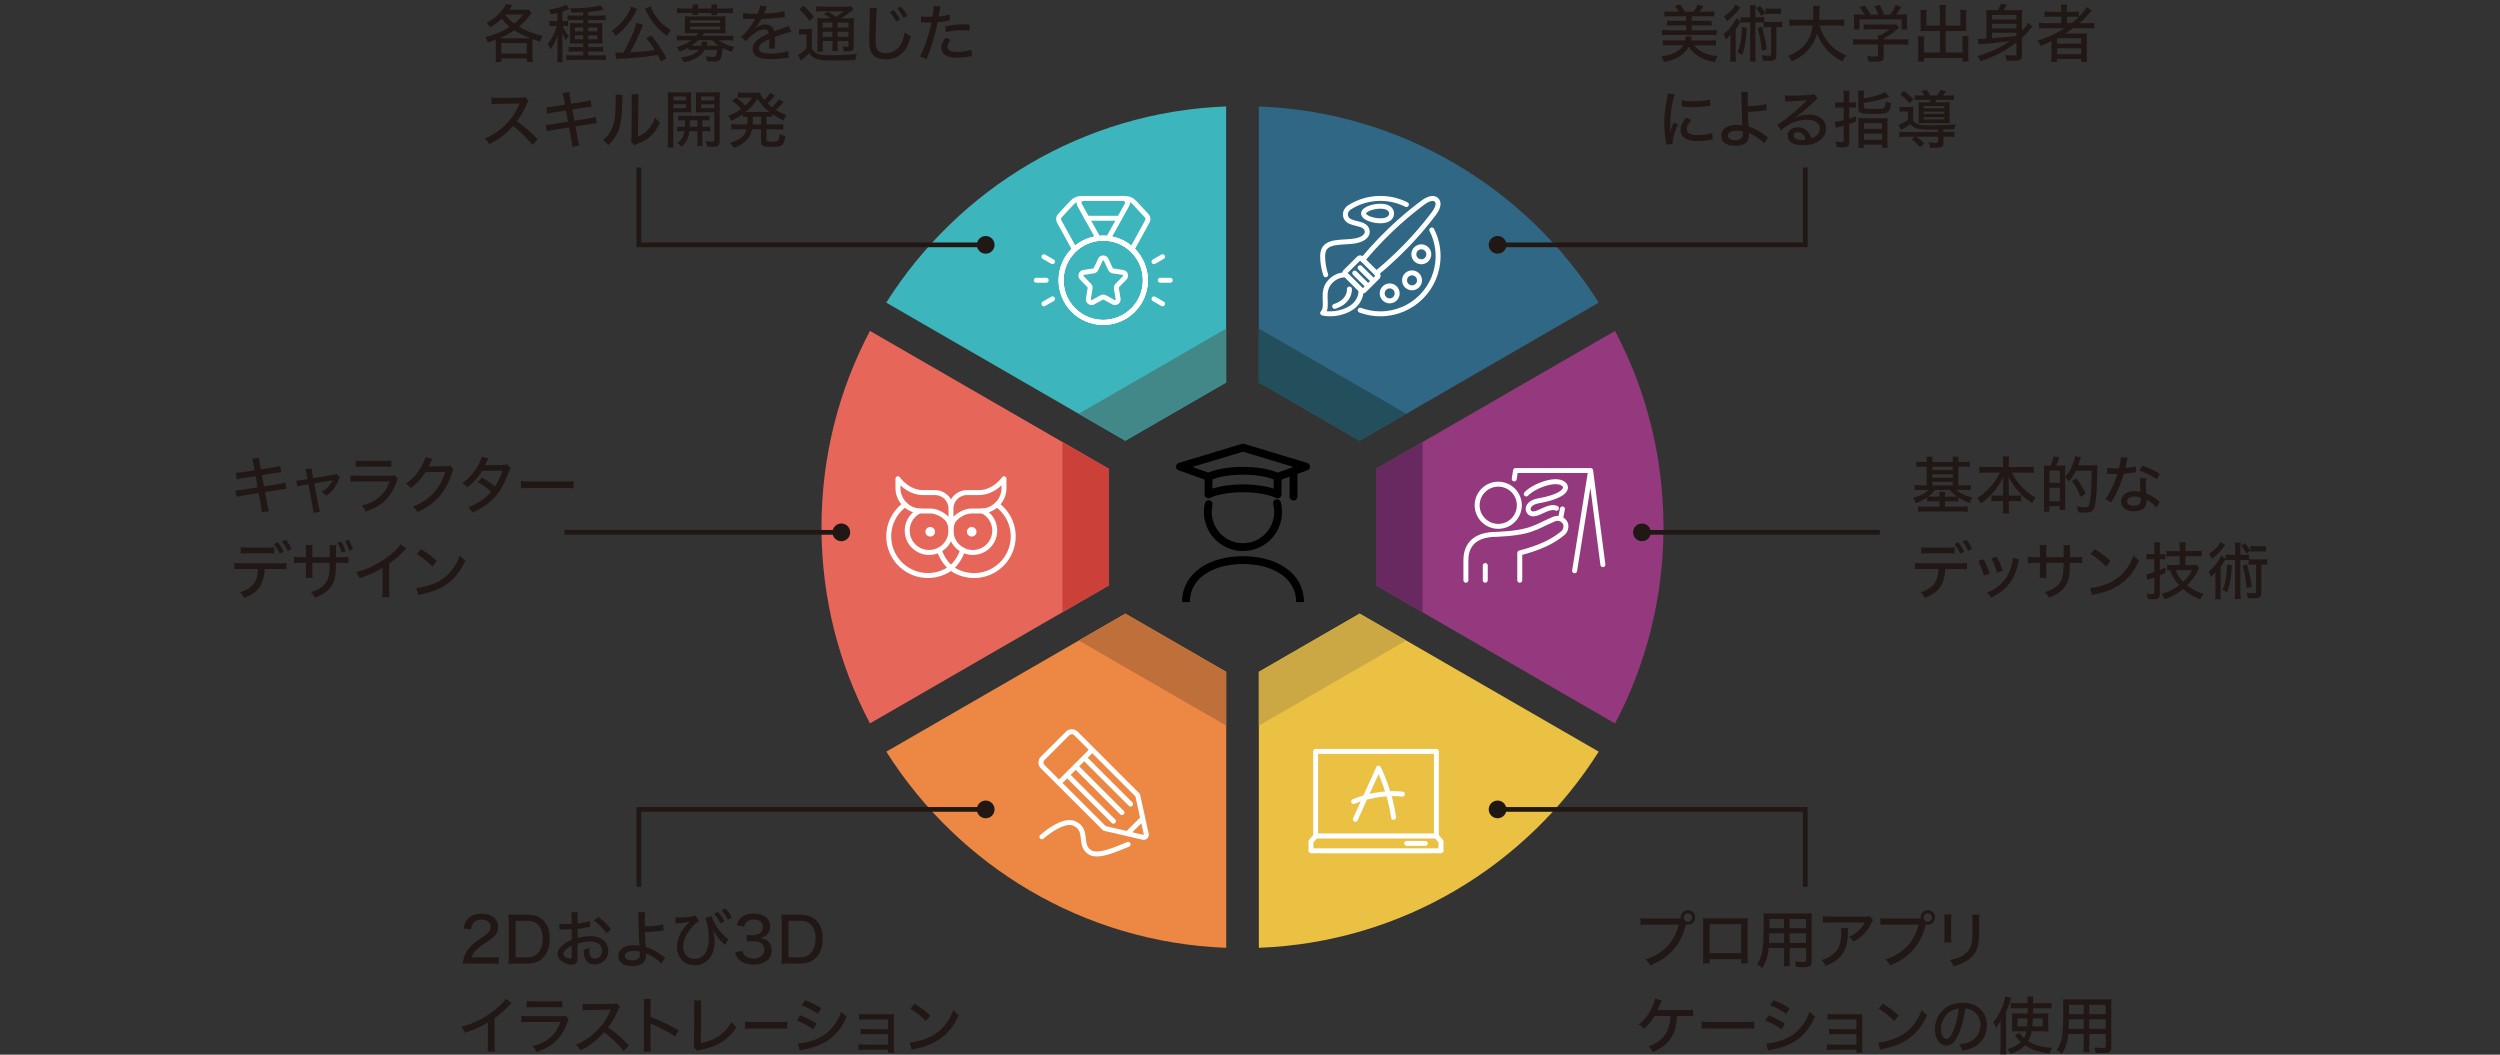 <svg width="640" height="270" fill="none" xmlns="http://www.w3.org/2000/svg"><rect width="100%" height="100%" fill="#333333" stroke="none"/><path d="M126.91 11.12c0-.35-.02-.69-.03-.96-.9.32-1.17.42-2.03.7-.21-.66-.32-.91-.67-1.38 2.43-.58 4.42-1.39 6.29-2.61-.88-.75-1.42-1.3-2.03-2.11-.88.9-1.74 1.54-2.98 2.24-.29-.51-.5-.78-.9-1.15 1.71-.91 2.87-1.86 3.99-3.25.46-.59.8-1.12 1.02-1.6l1.58.3c-.4.62-.54.83-.8 1.2h3.51c.66 0 1.02-.02 1.46-.08l.78.93c-.24.27-.3.35-.83 1.02-.59.77-1.36 1.54-2.4 2.45.96.58 1.46.82 2.31 1.17 1.34.53 2.22.82 3.75 1.18-.29.5-.51.99-.64 1.47-1.01-.3-1.42-.43-1.94-.64-.03.38-.05.66-.05 1.1v3.27c0 .59.03 1.01.1 1.5h-1.52v-.91h-6.53v.91h-1.52c.06-.5.1-.96.1-1.52V11.1l-.02.02zm8.2-1.33c.22 0 .34 0 .61-.02-1.95-.78-2.83-1.23-4.05-2.03-1.25.88-2.34 1.44-3.83 2.05h7.27zm-6.77 3.92h6.51v-2.69h-6.51v2.69zm.99-9.91c.83 1.02 1.34 1.52 2.32 2.24.86-.69 1.39-1.22 2.29-2.32h-4.55l-.06.08zm13.36-.48c-.59.13-.85.19-1.65.34-.13-.46-.29-.82-.56-1.23 1.86-.21 3.71-.74 4.48-1.26l.78 1.15c-.14.06-.42.16-.82.32-.27.11-.46.18-.93.34v2.4h.4c.46 0 .75-.02 1.04-.06v1.39c-.3-.05-.61-.06-1.06-.06h-.32c.66 1.42.86 1.74 1.55 2.5-.34.48-.5.75-.69 1.23-.43-.67-.67-1.15-1.01-2.03.03.46.05.58.05 1.07.02.19.02.38.02.56.02.29.02.5.02.61v3.47c0 .85.02 1.31.1 1.86h-1.5c.06-.58.1-1.1.1-1.86v-2.99c.03-1.28.06-2.06.1-2.35-.45 1.57-.98 2.67-1.86 3.91-.21-.56-.4-.91-.72-1.34 1.02-1.28 1.87-2.98 2.34-4.63h-.72c-.45 0-.8.02-1.2.08V5.32c.38.05.75.08 1.22.08h.85V3.35l-.01-.03zm6.61-.17c-.94.06-1.65.08-2.96.1-.13-.46-.27-.75-.51-1.15.5.02.88.02 1.12.02 2.56 0 5.63-.37 6.72-.8l.94 1.15c-.073.02-.26.057-.56.11-.82.18-2.18.37-3.46.5v.91h2.85c.66 0 1.12-.03 1.58-.1V5.2c-.42-.06-.9-.08-1.49-.08h-2.95v.83h2.13c.74 0 1.1-.02 1.54-.05-.05.38-.06.59-.06 1.34v2.45c0 .8.02 1.1.06 1.49-.46-.03-.72-.05-1.42-.05h-2.24v.91h2.24c.82 0 1.22-.02 1.6-.08v1.31c-.48-.05-1.01-.08-1.6-.08h-2.24v.99h2.83c.7 0 1.26-.03 1.7-.08v1.33c-.46-.06-.98-.1-1.74-.1h-6.67c-.8 0-1.31.03-1.73.08V14.1c.4.06.93.08 1.71.08h2.61v-.99h-2.18c-.74 0-1.14.02-1.57.06v-1.28c.43.05.77.06 1.57.06h2.18v-.91h-2.03c-.67 0-1.07.02-1.39.05.03-.48.05-.83.05-1.52v-2.4c0-.67-.02-.94-.05-1.36.38.03.78.05 1.5.05h1.92v-.83h-2.47c-.66 0-1.17.02-1.54.06V3.89c.42.06.9.08 1.52.08h2.48v-.83l.01.01zm-2.11 3.89v.98h2.11v-.98h-2.11zm0 2v1.01h2.11V9.04h-2.11zm3.4-1.03h2.32v-.98h-2.32v.98zm0 2.04h2.32V9.04h-2.32v1.01zm12.58-7.8c-.08.1-.08.11-.14.24-.02.02-.05.06-.1.16l-.21.42c-.59 1.23-1.62 2.74-2.67 3.91-.75.85-1.31 1.36-2.42 2.23-.34-.58-.61-.93-1.04-1.34 1.79-1.23 3.04-2.53 4.05-4.21.51-.86.77-1.46.86-2l1.66.61.01-.02zm6.05 13.54c-.43-.86-.58-1.15-.88-1.7-2.8.43-5.59.72-8.72.9-1.25.06-1.36.08-1.84.16l-.3-1.71c.38.02.83.03 1.3.03.27 0 .32 0 .8-.02 1.55-2.66 2.96-5.89 3.33-7.62l1.74.48c-.11.21-.16.32-.3.7-.75 1.94-2.08 4.72-3.04 6.37 2.79-.14 4.15-.26 6.31-.58-.77-1.22-1.17-1.78-2.19-3.03l1.3-.74c1.57 1.97 2.87 3.92 3.92 5.89l-1.41.85-.02.02zm-2.64-14.18c.24.85.98 2.13 1.79 3.17.93 1.17 1.87 2 3.39 2.99-.46.51-.69.83-1.02 1.46-1.38-1.07-2-1.65-2.83-2.59-.94-1.07-1.82-2.4-2.45-3.67-.16-.37-.27-.58-.37-.72l1.49-.64zm9.68 10.57c-.75.43-1.12.61-2.3 1.07-.24-.53-.34-.67-.82-1.18 1.47-.38 2.59-.9 3.83-1.76h-2.02c-.74 0-1.2.03-1.7.1V9.08c.48.06.96.1 1.73.1h3.27c.24-.29.34-.43.51-.69h-2.21c-.53 0-.91.02-1.26.05.03-.37.05-.7.05-1.09V5.27c0-.4-.02-.77-.05-1.12.26.03.58.05 1.26.05h7.92c.69 0 1.02-.02 1.28-.05-.03.38-.05.7-.05 1.12v2.18c0 .4.02.69.05 1.09-.37-.03-.75-.05-1.28-.05h-4.23c-.18.29-.27.43-.46.69h6.23c.75 0 1.25-.03 1.73-.1v1.33c-.46-.06-.96-.1-1.68-.1h-2.03c.54.43 1.1.74 1.9 1.07.62.26 1.12.4 2.11.61-.37.5-.5.74-.7 1.28-1.01-.34-1.55-.58-2.34-.99-.13 1.33-.26 2.06-.42 2.5-.27.72-.82.98-2.06.98-.48 0-.83-.02-1.52-.06-.05-.51-.13-.78-.38-1.3.75.11 1.28.16 1.84.16.53 0 .77-.11.86-.37.1-.29.21-.86.26-1.42h-3.17c-1.06 1.73-2.69 2.69-5.39 3.17-.19-.46-.38-.78-.75-1.23 1.28-.14 2.29-.42 3.06-.78.67-.34 1.2-.72 1.57-1.15h-1.18c-.69 0-1.09.02-1.44.08v-.66l-.02-.02zm1.04-10.12c0-.4-.02-.58-.06-.9h1.5c-.05.3-.05.48-.05.9v.11h3.46v-.11c0-.38-.02-.59-.06-.9h1.5c-.05.29-.06.5-.06.9v.11h2.35c.7 0 1.22-.03 1.74-.1v1.36c-.58-.08-1.01-.11-1.7-.11h-2.4c.02.21.03.35.06.56h-1.49c.03-.21.03-.32.03-.56h-3.44c0 .24.02.35.05.54h-1.5c.05-.22.05-.34.06-.54H175c-.69 0-1.12.03-1.7.11V2.07c.51.06 1.04.1 1.73.1h2.26v-.11h.01zm-.64 3.82h7.7v-.7h-7.7v.7zm0 1.64h7.7v-.7h-7.7v.7zm2.12 2.78c-.67.62-1.09.96-1.73 1.38h2.42c.14-.48.16-.64.16-1.04l1.52.06c-.033.14-.08.32-.14.54a4.91 4.91 0 01-.13.43H184c-.72-.48-1.01-.7-1.71-1.38h-3.51v.01zm15.14-6.8c.45-.99.64-1.55.69-2.06l1.76.22c-.1.14-.13.21-.19.37l-.5 1.17c-.05.1-.1.21-.13.27l.13-.02h.08c.08 0 .37-.02.8-.05 1.71-.06 3.41-.29 4.26-.54l.1 1.52c-.233.02-.65.067-1.25.14-1.12.14-3.19.29-4.75.32-.56 1.09-1.06 1.81-1.73 2.5l.02.03c.073-.067.187-.153.34-.26.7-.54 1.57-.83 2.43-.83.61 0 1.18.19 1.55.51.35.3.54.64.66 1.22 1.3-.48 2.16-.8 2.59-.94.82-.27.88-.3 1.14-.46l.66 1.54c-.9.16-1.97.5-4.21 1.33.013.387.02.673.02.86v.75c-.02.27-.02.45-.02.56 0 .3.02.54.05.78l-1.55.03c.05-.32.1-1.22.1-2.08V10c-1.97.9-2.69 1.54-2.69 2.38 0 .96.83 1.31 3.07 1.31 1.68 0 3.43-.26 4.43-.66l.16 1.73c-.27.02-.35.02-.7.08-1.18.18-2.69.29-3.99.29-1.62 0-2.67-.19-3.46-.64-.7-.4-1.12-1.12-1.12-1.97 0-1.49 1.33-2.77 4.1-3.95-.08-.69-.43-1.02-1.09-1.02-.96 0-2.15.58-3.41 1.67-.64.54-1.01.94-1.31 1.41l-1.23-1.23c.75-.56 1.71-1.66 2.58-2.91.19-.3.53-.85.99-1.62h-.27l-1.55-.02c-.4-.02-.7-.03-.93-.03h-.1s-.13 0-.24.02l.03-1.52c.8.14 1.66.19 3.12.19h.58l-.02-.01zm10.65 3.87c.37.06.66.08 1.18.08h.96c.5 0 .82-.02 1.22-.08-.06.46-.08.9-.08 1.73v3.3c.35.66.7.98 1.34 1.31.59.29 1.7.43 3.31.43 2.67 0 4.77-.11 6.88-.38-.19.51-.34 1.04-.42 1.62-1.87.08-3.73.11-5.67.11-2.9 0-4.03-.18-4.98-.75-.46-.27-.72-.53-1.2-1.14-.394.427-.757.79-1.09 1.09-.06.05-.38.34-.99.83l-.74-1.47c.58-.27 1.39-.9 2.18-1.67V8.79h-.88c-.42 0-.69.02-1.04.08v-1.5h.02zm1.09-5.93c1.14 1.01 1.89 1.81 2.69 2.87l-1.12 1.07c-.86-1.22-1.52-1.95-2.62-2.96l1.06-.98h-.01zm6.97 3.24c-.69-.48-1.23-.82-1.76-1.07l1.06-.69c.69.42 1.15.74 2.05 1.38.83-.51 1.25-.8 1.98-1.41h-5.38c-.77 0-1.15.02-1.63.08V1.6c.46.06.94.1 1.81.1h5.35c.99 0 1.44-.02 1.73-.1l.66.82c-.14.093-.407.3-.8.62-.69.56-1.49 1.14-2.35 1.65h1.6c.82 0 1.3-.02 1.68-.08-.05.42-.06.98-.06 1.89v5.07c0 1.31-.29 1.58-1.63 1.58-.08 0-.83-.02-.98-.02-.05-.53-.13-.86-.32-1.28.46.08.86.11 1.15.11.37 0 .42-.05.42-.45v-.99h-2.77v.8c0 .86.02 1.25.1 1.74h-1.5c.06-.43.1-.94.1-1.74v-.8h-2.51v.98c0 .9.03 1.34.1 1.71h-1.52c.05-.42.08-.91.08-1.71V6.44c0-.98-.02-1.36-.06-1.84.48.06.98.08 1.76.08h1.68-.04zm-2.04 1.12v1.26h2.51V5.8h-2.51zm0 3.62h2.51V8.14h-2.51v1.28zm3.83-2.35h2.77V5.81h-2.77v1.26zm2.77 1.07h-2.77v1.28h2.77V8.14zm7.32-6.1c-.08.46-.13.9-.18 2.06-.06 1.39-.16 4.91-.16 6.02 0 1.47.1 2.08.43 2.58.38.58 1.18.9 2.26.9 1.76 0 3.19-.98 4-2.77.37-.8.56-1.47.75-2.61.7.58.96.74 1.62 1.04-.64 2.08-1.1 3.06-1.84 3.91-1.18 1.34-2.74 2.02-4.66 2.02-1.1 0-2.1-.26-2.74-.69-1.04-.74-1.47-1.89-1.47-3.94 0-.94.02-1.79.13-6.5l.02-1.07c0-.38-.02-.59-.06-.96l1.9.02v-.01zm4.24.55c.75.85 1.1 1.36 1.66 2.4l-.99.54c-.53-.99-.98-1.66-1.66-2.45l.99-.5v.01zm1.88-.91c.77.85 1.1 1.33 1.65 2.34l-.98.56c-.5-.93-.94-1.6-1.63-2.4l.96-.5zm5.15 2.48c.59.11 1.04.14 1.97.14.35 0 .59 0 .94-.02.19-.99.34-2.1.34-2.58 0-.05 0-.13-.02-.22l1.78.16c-.074.247-.174.753-.3 1.52-.08.48-.1.64-.18 1.06 1.22-.13 2.03-.27 2.79-.51l.08 1.54c-.087.013-.247.04-.48.08-.75.16-1.87.3-2.66.35-.19 1.09-.62 2.85-1.04 4.31-.48 1.66-.86 2.77-1.81 5.14l-1.68-.67c1.14-2.06 2.3-5.55 2.93-8.71-.14 0-.96.02-1.3.02-.11 0-.24 0-.46-.02-.24-.02-.51-.02-.74-.02h-.18l.02-1.57zm7.63 6.06c-.42.51-.54.69-.66.93-.13.27-.21.59-.21.85 0 .83.9 1.3 2.56 1.3 1.18 0 2.67-.24 3.59-.58l.13 1.66c-.26.05-.35.05-.75.11-1.26.21-2 .27-2.91.27-1.36 0-2.35-.19-3.09-.61-.7-.4-1.12-1.12-1.12-1.94 0-.77.29-1.41 1.15-2.56l1.31.56v.01zm4.82-2.37c-.77-.08-1.22-.1-1.97-.1-1.52 0-2.56.13-4.13.48L242 6.74c2.13-.42 2.93-.51 4.55-.51.45 0 .7 0 1.65.02l.03 1.6zM136.32 37.09c-1.26-1.6-3.03-3.28-4.99-4.85-1.86 2.1-3.6 3.44-6.11 4.69-.35-.69-.51-.9-1.09-1.49 1.23-.48 2-.91 3.22-1.78 2.47-1.78 4.45-4.23 5.52-6.8.033-.093.067-.173.1-.24a.905.905 0 00.06-.14c-.19.02-.29.02-.5.02l-4.64.08c-.99.02-1.3.03-2.05.13l-.05-1.74c.54.06.94.1 1.65.1h.43l5.33-.08c.77 0 .91-.03 1.26-.16l.9.94c-.19.21-.32.43-.48.82-.77 1.78-1.58 3.19-2.56 4.42 2.02 1.46 3.3 2.58 5.33 4.63l-1.33 1.47v-.02zm8.06-11.62c-.16-.91-.22-1.17-.4-1.62l1.78-.29c.03.53.06.83.21 1.62l.26 1.38 3.15-.5c.72-.11 1.41-.27 1.81-.4l.29 1.66c-.54.03-.77.05-1.81.22l-3.15.5.53 2.87 3.63-.58c.85-.14 1.33-.26 1.82-.42l.32 1.65c-.267.013-.873.093-1.82.24l-3.68.58.56 2.96c.19 1.09.26 1.34.45 1.92l-1.84.32c-.02-.54-.1-1.04-.26-1.94l-.54-3.01-3.91.62c-.88.14-1.31.22-1.78.37l-.27-1.67c.56 0 .99-.05 1.84-.18l3.84-.62-.51-2.86-2.91.45c-.91.14-1.42.26-1.89.38l-.27-1.68c.66-.02 1.15-.06 1.9-.18l2.9-.46-.24-1.34-.01.01zm15-1.15c-.04.28-.093 1.463-.16 3.55-.11 3.07-.46 4.8-1.31 6.43-.54 1.06-1.15 1.84-2.23 2.88-.48-.64-.7-.85-1.34-1.28 1.26-1.02 2.05-2.15 2.58-3.67.48-1.42.69-3.44.69-6.74 0-.67-.02-.9-.05-1.28l1.82.1v.01zm4.13-.2c-.08.54-.1.8-.1 1.94l-.1 8.88c1.22-.51 1.92-1.01 2.66-1.84.8-.88 1.34-1.84 1.71-3.04.46.61.64.78 1.26 1.28-.66 1.52-1.46 2.69-2.46 3.6-.91.82-1.78 1.3-3.43 1.94-.3.11-.48.19-.66.29l-.86-.94c.1-.38.11-.64.13-1.46l.08-8.72v-.38c0-.83-.02-1.14-.08-1.55l1.84.02.01-.02zm8.86 11.8c0 .93.03 1.44.1 1.89h-1.58c.06-.46.1-.96.1-1.9V25.38c0-.83-.02-1.28-.06-1.79.43.05.85.06 1.65.06h2.74c.82 0 1.2-.02 1.63-.06-.03.45-.05.93-.05 1.5v2.24c0 .7.02 1.02.05 1.46-.43-.03-.93-.05-1.54-.05h-3.03v7.19l-.01-.01zm0-10.24h3.2v-.99h-3.2v.99zm0 2.01h3.2v-.99h-3.2v.99zm2.83 3.09c-.7 0-1.15.02-1.58.06v-1.25c.43.06.83.08 1.58.08h4.83c.77 0 1.15-.02 1.6-.08v1.25c-.43-.05-.88-.06-1.57-.06h-.27v1.7h.46c.78 0 1.18-.02 1.6-.08v1.26c-.46-.06-.86-.08-1.6-.08h-.46v2.45c0 .74.02 1.04.08 1.36h-1.42c.06-.38.08-.69.08-1.38v-2.43h-2.05c-.08.82-.22 1.34-.46 1.9-.37.83-.75 1.34-1.57 2.08a4.45 4.45 0 00-1.09-.94c.7-.53.98-.82 1.3-1.38.32-.53.46-.96.56-1.67h-.26c-.75 0-1.18.02-1.62.08v-1.26c.42.06.83.08 1.62.08h.35c.02-.48.037-1.047.05-1.7h-.16v.01zm1.43 0c0 .77-.02 1.18-.05 1.7h1.95v-1.7h-1.9zm7.61 5.22c0 .66-.11 1.02-.38 1.25-.32.27-.67.35-1.55.35-.11 0-.54-.02-1.3-.05-.06-.58-.14-.9-.37-1.41.58.08 1.26.14 1.7.14.44 0 .51-.08.51-.43v-7.11h-3.19c-.61 0-1.1.02-1.54.05.03-.4.05-.78.05-1.47v-2.24c0-.56-.02-.99-.05-1.5.43.05.82.06 1.63.06h2.88c.82 0 1.23-.02 1.68-.06-.06.61-.08 1.02-.08 1.78V36h.01zm-4.75-10.32h3.36v-.99h-3.36v.99zm0 2.01h3.36v-.99h-3.36v.99zm11.85 2.21c-.54.02-.8.03-1.17.06v-.74c-.96.69-1.62 1.07-2.95 1.68-.26-.54-.5-.9-.82-1.23 1.36-.51 2.16-.96 3.31-1.81-.98-1.04-1.46-1.47-2.32-2.06l1.09-.83c1.01.78 1.66 1.36 2.29 2.05.75-.69 1.17-1.17 1.76-2.02h-2.62c-.27 0-.62.03-.99.06v-1.41c.27.05.72.08 1.25.08h2.99c.75 0 1.06-.02 1.39-.06.14.66.45 1.18 1.1 1.92.62-.59 1.23-1.34 1.5-1.84l1.22.74c-.11.11-.14.14-.34.38-.5.61-.93 1.06-1.52 1.6.37.34.59.53 1.12.94.77-.72 1.36-1.39 1.75-2.02l1.23.72c-.093.107-.34.383-.74.83-.3.32-.82.82-1.23 1.18.96.62 1.52.9 2.74 1.38-.32.42-.53.75-.78 1.33-1.38-.66-1.94-.98-2.91-1.67v.78c-.43-.05-.86-.06-1.39-.06h-.08v1.97h2.66c.77 0 1.18-.03 1.66-.1v1.46c-.46-.06-.96-.1-1.66-.1h-2.66v2.64c0 .32.06.38.42.45.24.05.53.06 1.04.06 1.66 0 1.78-.11 1.9-2 .54.29.93.43 1.46.53-.37 2.59-.66 2.8-3.6 2.8-2.13 0-2.61-.24-2.61-1.3V33.1h-2.32c-.21 1.06-.56 1.81-1.14 2.51-.77.93-1.95 1.68-3.51 2.26-.29-.53-.53-.86-.99-1.31 1.41-.43 2.08-.75 2.82-1.3.75-.56 1.17-1.23 1.39-2.16h-2.19c-.72 0-1.15.03-1.65.1v-1.46c.45.06.9.1 1.65.1h2.38c.06-.74.06-.86.06-1.81v-.16l.01.03zm4.85-1.25c.37 0 .46 0 .78-.02-1.3-1.02-2.16-1.95-3.04-3.31-1.01 1.49-1.49 2.02-3.01 3.31.32.02.43.02.77.02h4.5zm-3.44 1.25c-.02 1.28-.02 1.42-.06 1.97h2.15V29.9h-2.09zm240.93-18.32c.61.82 1.6 1.55 2.71 2.02.98.42 2.02.66 3.31.77-.35.59-.5.96-.64 1.54-1.71-.34-2.87-.72-3.92-1.31-1.22-.69-2.14-1.57-2.82-2.66-.45.85-1.1 1.62-1.92 2.21-1.1.82-2.24 1.25-4.45 1.73-.16-.58-.22-.69-.67-1.47 1.66-.21 2.72-.51 3.75-1.09.85-.48 1.47-1.04 1.89-1.73h-3.47c-.69 0-1.26.03-1.76.1v-1.42c.53.06.99.08 1.66.08h4.05c.06-.37.08-.5.08-.75 0-.11 0-.16-.02-.3h1.65c-.1.48-.18.88-.21 1.06h4.72c.74 0 1.18-.02 1.67-.08v1.42c-.5-.06-1.06-.1-1.76-.1h-3.84l-.01-.02zm-3.91-8.6c-.37-.61-.66-.98-1.04-1.38l1.33-.51c.56.74.91 1.26 1.26 1.89h2.18c.43-.53.8-1.12 1.12-1.81l1.44.42c-.3.48-.64.94-1.02 1.39h2.16c.74 0 1.2-.03 1.66-.1v1.36c-.48-.05-.98-.08-1.66-.08h-4.11v1.18h3.67c.64 0 .99-.02 1.41-.08v1.33c-.43-.06-.78-.08-1.41-.08h-3.67v1.23h4.72c.74 0 1.2-.03 1.66-.1v1.41c-.45-.06-.93-.1-1.66-.1h-10.68c-.64 0-1.14.03-1.67.1V7.64c.45.06.98.1 1.67.1h4.51V6.51h-3.46c-.62 0-.98.02-1.41.08V5.26c.42.06.77.08 1.41.08h3.46V4.16h-3.91c-.69 0-1.2.03-1.66.08V2.88c.5.06.99.1 1.66.1h2.04zm22.82 3.96c-.51 0-.75.02-1.09.06V5.78c-.3-.03-.58-.05-1.02-.05h-1.1v8.15c0 .85.02 1.28.1 1.87h-1.54c.06-.58.1-1.04.1-1.87V5.74h-1.31c-.51 0-.78.02-1.12.08v-.29c-.02.04-.067.11-.14.21-.03.06-.08.14-.14.26-.24.42-.7 1.12-.98 1.49v6.47c0 .91.02 1.36.08 1.84h-1.54c.06-.51.1-.99.1-1.87v-3.25c0-.61 0-.83.03-1.79-.34.45-.74.85-1.2 1.22-.18-.66-.29-.91-.59-1.41.94-.69 1.57-1.36 2.47-2.64.29-.42.62-1.07.75-1.44l1.17.83V4.36c.4.06.72.08 1.42.08h1.01V2.98c0-.75-.03-1.12-.1-1.65h1.54c-.08.54-.1.9-.1 1.65v1.46h.82c.69 0 1.01-.02 1.42-.08v1.2c.22.03.51.05.98.05h2.32c.64 0 .94-.02 1.31-.08v1.5c-.38-.06-.69-.08-1.31-.08h-.18v7.15c0 1.18-.43 1.49-2.03 1.49-.45 0-.94-.02-1.46-.05-.05-.61-.13-1.02-.3-1.41.7.1 1.25.14 1.92.14.4 0 .51-.08.51-.35V6.94h-.8zm-7.04-5.06c-.107.12-.313.377-.62.77-.82 1.07-1.83 2.03-2.87 2.79-.22-.56-.32-.74-.72-1.23 1.33-.86 2.42-2.02 2.93-3.06l1.28.74v-.01zm1.64 5.19c-.19 3.35-.53 5.27-1.2 7.03-.45-.34-.67-.48-1.2-.7.4-.9.62-1.67.82-2.64.18-1.02.32-2.47.35-3.86l1.23.18v-.01zm3.38-5.59c.61.7.9 1.12 1.36 1.92l-1.09.69c-.43-.9-.64-1.22-1.28-2.02l1.01-.59zm.5 5.38c.56 1.92.91 3.57 1.23 5.73l-1.28.45c-.27-2.48-.59-4.18-1.1-5.87l1.15-.3v-.01zm4.88-3.24c-.35-.06-.72-.08-1.23-.08h-1.54c-.46 0-.86.03-1.22.08V2.13c.32.05.72.08 1.23.08h1.52c.54 0 .9-.02 1.23-.08v1.49h.01zm9.9 2.92c.4 1.55 1.15 3.03 2.21 4.32 1.26 1.54 2.59 2.5 4.61 3.33-.46.53-.62.78-.99 1.54-1.82-.96-3.03-1.86-4.18-3.19-1.01-1.15-1.74-2.43-2.32-4.03-.48 1.89-1.41 3.46-2.85 4.85-1.02.99-2.15 1.71-3.67 2.38-.3-.66-.46-.88-.94-1.41 1.94-.78 3.25-1.67 4.31-2.91 1.12-1.31 1.7-2.75 1.98-4.88h-4c-.94 0-1.42.03-1.92.11V4.94c.46.08 1.02.11 1.94.11h4.13c.03-.78.05-1.18.05-1.81 0-.77-.03-1.31-.11-1.76h1.79c-.08.56-.11.86-.11 1.81-.02.75-.02 1.15-.05 1.76h4.48c.88 0 1.44-.03 1.92-.11v1.71c-.54-.08-1.06-.11-1.9-.11h-4.38zm16.37 7.86c0 1.15-.37 1.39-2.11 1.39-.38 0-1.2-.03-1.76-.06-.14-.72-.22-.96-.45-1.42.82.11 1.5.16 2.03.16.72 0 .83-.05.83-.38v-2.71h-4.53c-.8 0-1.38.03-1.84.1V9.99c.5.06 1.1.1 1.82.1h4.55v-.18c0-.32-.02-.62-.05-.91h.69c.88-.43 1.52-.86 2.31-1.5h-5.03c-.61 0-1.12.03-1.57.08V6.2c.46.06.96.08 1.6.08h5.49c.59 0 .91-.02 1.2-.06l.77.83c-.22.21-.38.32-.43.37-1.23 1.06-2.16 1.7-3.52 2.45v.22h4.42c.74 0 1.39-.03 1.86-.1v1.49c-.46-.06-1.07-.1-1.87-.1h-4.4v3.03l-.01-.01zm-4.88-10.66c-.42-.75-.66-1.1-1.33-1.9l1.36-.42c.59.74.94 1.28 1.52 2.32h1.95c-.24-.7-.58-1.38-1.06-2.13l1.41-.38c.61 1.12.8 1.57 1.14 2.51h1.52c.69-.86 1.02-1.42 1.44-2.47l1.44.46c-.42.74-.93 1.49-1.33 2h.93c1.02 0 1.33-.02 1.92-.06-.05.4-.06.74-.06 1.33v1.36c0 .42.03.8.08 1.18h-1.47V4.96h-10.77v2.58h-1.47c.05-.35.08-.74.08-1.18V5c0-.59-.02-.93-.06-1.33.69.06.9.06 1.87.06h.9l-.01.01zm19.25-.92c0-.75-.03-1.14-.11-1.54h1.73c-.08.46-.11.83-.11 1.54v3.73h3.75V3.76c0-.5-.02-.85-.06-1.22h1.63c-.06.46-.08.78-.08 1.31v3.19c0 .4.02.67.05.94-.37-.03-.7-.05-1.07-.05h-4.21v5.51h4.29v-2.82c0-.56-.02-.96-.08-1.36h1.65c-.05.38-.08.85-.08 1.47v3.52c0 .7.03 1.09.1 1.5h-1.58v-.88h-9.88v.88h-1.58c.06-.43.1-.9.1-1.5v-3.44c0-.62-.02-1.06-.08-1.49h1.65c-.06.37-.08.75-.08 1.38v2.74h4.08V7.93h-3.89c-.38 0-.72.02-1.1.05.03-.32.05-.64.05-.94V3.87c0-.5-.03-.9-.08-1.33h1.63c-.05.32-.06.72-.06 1.23v2.77h3.46V2.82h-.04zm19.6 8.06c-2.59 2.03-5.81 3.71-9.19 4.8-.19-.54-.45-.94-.82-1.31 3.22-.9 5.7-2.05 8.26-3.84-3.6.45-4.72.58-6.93.74-.43.03-.7.06-.99.13l-.24-1.46c.19.02.29.02.45.02.29 0 .98-.03 1.79-.06V4.03c0-.61-.02-1.02-.05-1.49.46.05.8.06 1.57.06h1.38c.32-.48.56-.99.77-1.6l1.55.22c-.34.62-.53.96-.8 1.38h3.17c.78 0 1.18-.02 1.58-.06-.06.43-.08.93-.08 1.63v3.7c.8-.82 1.33-1.47 1.65-2.05l1.04 1.04a7.6 7.6 0 00-.7.77c-.58.69-1.2 1.33-1.98 2.05v4.55c0 1.04-.48 1.34-2.16 1.34-.45 0-.85-.02-1.84-.05-.03-.53-.11-.82-.35-1.47.96.13 1.41.16 2.06.16.7 0 .86-.06.86-.34v-2.99zm0-7.06h-6.24v1.17h6.24V3.82zm-6.24 3.44h6.24V6.11h-6.24v1.15zm6.24 1.9v-.78h-6.24v1.41c2.967-.233 5.043-.437 6.23-.61l.02-.02h-.01zm7.66-1.95c-.77 0-1.31.03-1.86.1V5.82c.4.06.96.1 1.87.1h3.81V4.29h-2.48c-.82 0-1.31.02-1.78.08V2.93c.4.06.99.1 1.82.1h2.43v-.38c0-.66-.03-1.02-.1-1.46h1.65c-.08.42-.1.78-.1 1.46v.38h1.28c.82 0 1.34-.03 1.78-.1v1.41c.96-.98 1.63-1.84 2.02-2.54l1.33.88c-.18.19-.22.24-.51.58-.8.94-1.68 1.84-2.66 2.67h2.02c.83 0 1.33-.03 1.79-.1v1.49c-.53-.06-1.14-.1-1.9-.1h-3.55c-.7.51-1.34.94-2.06 1.38.67-.02 1.15-.02 1.42-.02h2.51c.75 0 1.2-.02 1.7-.06-.05.46-.06.86-.06 1.76v3.81c0 .82.02 1.31.1 1.74h-1.55v-.74h-6.15v.74h-1.55c.06-.53.1-1.02.1-1.74v-2.58c0-.24 0-.75.02-.99-.83.43-1.5.72-2.77 1.25-.26-.56-.43-.85-.83-1.33 2.61-.83 4.69-1.79 6.92-3.22h-4.64l-.02-.01zm2.77 3.95h6.15V9.78h-6.15v1.38zm0 2.71h6.15v-1.49h-6.15v1.49zm3.74-7.96c.69-.53 1.23-.99 1.79-1.55-.43-.06-.8-.08-1.63-.08h-1.39v1.63h1.23zm-101.6 18.21c-.34.82-.69 2.35-.88 3.91-.18 1.28-.29 2.98-.3 4.37v1.44h.03c.14-.7.24-1.01.86-2.46l1.1.5c-.82 1.71-1.38 3.62-1.38 4.66 0 .06 0 .19.02.35l-1.65.11c-.02-.27-.03-.37-.08-.7-.3-1.86-.42-3.04-.42-4.72 0-2.13.19-3.86.69-6.24.16-.83.19-1.01.22-1.42l1.78.22.01-.02zm4.21 6.61c-.8.93-1.15 1.63-1.15 2.34 0 .99.94 1.52 2.75 1.52 1.42 0 2.8-.21 3.76-.59l.14 1.71c-.21.03-.26.03-.61.1-1.22.21-2.23.3-3.3.3-1.92 0-3.17-.43-3.84-1.31-.32-.4-.5-.99-.5-1.57 0-.96.46-1.97 1.44-3.14l1.3.64h.01zm-2.4-5.07c.85.19 1.5.26 2.72.26 1.97 0 3.57-.16 4.48-.45l.08 1.63c-.11 0-.21.02-1.12.13-.99.13-2.23.21-3.39.21-.91 0-1.63-.03-2.34-.13-.22-.02-.27-.03-.45-.05l.02-1.6zm16.95-2.12c-.06.48-.1 1.12-.1 2.4 0 .34 0 .38.03 1.23 1.78 0 3.7-.24 4.67-.58l.14 1.63c-.2.013-.537.05-1.01.11-1.39.18-2.42.26-3.78.3.03 1.18.08 2.43.18 3.78 1.49.48 2.53 1.02 4.21 2.23.5.34.54.38.8.54l-1.04 1.54c-.29-.37-.53-.59-1.17-1.07-.85-.64-1.38-.96-2.26-1.38-.22-.11-.32-.14-.51-.26.03.11.05.34.05.56 0 1.81-1.18 2.74-3.51 2.74s-3.57-.96-3.57-2.59 1.57-2.75 3.86-2.75c.61 0 1.22.06 1.55.18l-.02-.08c-.06-.66-.21-4.99-.24-7.17 0-.8-.02-.94-.06-1.36h1.78zm-3.03 9.91c-1.26 0-2.16.53-2.16 1.28 0 .67.78 1.14 1.87 1.14.85 0 1.54-.29 1.78-.74.11-.21.16-.42.16-.82 0-.19-.03-.69-.03-.69-.64-.14-.96-.18-1.62-.18v.01zm12.45-9.07c.53.08.82.1 1.7.1 1.46 0 3.35-.08 4.91-.21.51-.03.67-.06.9-.19l.86 1.2c-.24.13-.34.21-.82.66-2.23 2.11-3.97 3.55-5.07 4.21l.03.05c1.36-.62 2.32-.85 3.6-.85 2.69 0 4.43 1.38 4.43 3.51 0 1.47-.75 2.67-2.15 3.44-1.04.58-2.32.88-3.76.88-1.28 0-2.35-.24-2.96-.67-.61-.42-.96-1.09-.96-1.81 0-1.22 1.1-2.11 2.58-2.11 1.1 0 2.08.48 2.72 1.33.32.42.5.77.74 1.47.54-.18.86-.34 1.2-.58.62-.46.98-1.14.98-1.9 0-1.41-1.25-2.26-3.28-2.26-2.35 0-4.77.99-6.66 2.71l-.93-1.42c1.44-.77 5.2-3.86 7.28-5.99l.27-.27-.02-.02c-.58.08-2.29.19-4.72.29-.35.02-.48.03-.8.08l-.08-1.63.01-.02zm3.3 9.47c-.66 0-1.07.32-1.07.83 0 .7.82 1.14 2.16 1.14.32 0 .42 0 .91-.06-.32-1.26-.99-1.9-2-1.9v-.01zm11.74-9.04c0-.67-.03-1.14-.1-1.62h1.63c-.06.48-.1.91-.1 1.6v1.44h.45c.43 0 .82-.02 1.25-.08v1.44c-.48-.05-.82-.06-1.26-.06h-.43v2.83c.32-.107.89-.293 1.71-.56l.03 1.3c-.77.3-1.01.4-1.74.64v4.64c0 1.02-.46 1.33-1.98 1.33-.45 0-.7-.02-1.28-.05-.05-.62-.11-.91-.3-1.46.67.11 1.14.16 1.62.16.42 0 .51-.1.51-.43v-3.76c-.36.107-.68.197-.96.27-.1.03-.34.1-.72.19-.1.03-.18.06-.35.13l-.27-1.55c.36-.033 1.127-.187 2.3-.46v-3.22h-.9c-.43 0-.8.02-1.26.08v-1.47c.4.06.8.1 1.26.1h.9v-1.42l-.01-.01zm5.18.34c2.48-.37 4.55-.98 5.43-1.57l1.07 1.23c-2.32.78-4.08 1.2-6.5 1.5v.93c0 .58.24.64 2.79.64s2.67-.03 2.77-1.92c.5.24.91.37 1.39.46-.16 1.46-.35 1.98-.88 2.32-.54.34-1.26.42-4.02.42-1.33 0-2.34-.1-2.71-.24-.56-.22-.77-.56-.77-1.23v-2.93c0-.69-.02-1.07-.08-1.54h1.58c-.05.4-.08.83-.08 1.47v.45l.01.01zm-1.39 6.37c0-.62-.02-.99-.05-1.31.4.05.74.06 1.42.06h4.67c.74 0 1.04-.02 1.44-.06-.05.34-.06.72-.06 1.34v4.66c0 .86.02 1.2.08 1.62h-1.49v-.78h-4.63v.8h-1.47c.06-.43.08-.78.08-1.58v-4.74l.01-.01zm1.39 1.47h4.63v-1.47h-4.63v1.47zm0 2.8h4.63v-1.57h-4.63v1.57zm18.98-2.64c-.947.013-1.517.02-1.71.02-2.11 0-3.31-.11-3.97-.38-.61-.22-1.02-.56-1.38-1.07-.69.53-1.3.93-2.45 1.58l-.59-1.33c.48-.13 1.6-.72 2.37-1.26v-2.15h-1.02c-.53 0-.75.02-1.12.06v-1.31c.38.06.66.08 1.26.08h1.09c.51 0 .82-.02 1.2-.06-.05.37-.06.66-.06 1.47v1.92c.27.53.69.9 1.28 1.09.53.18 1.6.27 2.91.27.27 0 .45 0 4.82-.1.54 0 1.12-.05 1.98-.13-.24.42-.3.59-.42 1.22-.43.03-.54.03-2.8.06v.67h.99c.85 0 1.33-.03 1.81-.1v1.39c-.48-.06-.99-.1-1.82-.1h-.98v1.6c0 1.04-.37 1.25-2.32 1.25-.37 0-.59 0-1.15-.03-.06-.58-.16-.88-.42-1.38.67.08 1.33.13 1.82.13.54 0 .67-.06.67-.38V35h-5.57c.8.54 1.3.96 2.06 1.73l-1.09.96c-.72-.86-1.26-1.38-2.19-2.02l.88-.67h-2.15c-.83 0-1.31.03-1.84.1v-1.39c.48.06.98.1 1.81.1h8.08v-.66h.02zm-8.74-9.85c1.12.82 1.47 1.12 2.42 2.11l-.98 1.02c-.88-1.02-1.36-1.47-2.4-2.26l.96-.88v.01zm5.27 1.14c-.32-.5-.597-.883-.83-1.15l1.41-.29c.34.46.67.99.9 1.44h1.71c.42-.53.62-.85.91-1.41l1.44.32c-.37.51-.56.8-.8 1.09h1.23c.8 0 1.18-.02 1.58-.08v1.25c-.37-.05-.86-.06-1.58-.06h-2.91c-.13.27-.16.32-.32.64h2.23c.77 0 1.15-.02 1.5-.05-.05.37-.06.7-.06 1.3v2.79c0 .62.02 1.02.06 1.33-.34-.02-.8-.03-1.38-.03h-5.09c-.64 0-1.09.02-1.54.03.03-.29.05-.56.05-1.22v-2.91c0-.59-.02-.99-.06-1.28.35.03.85.05 1.63.05h1.18c.16-.29.22-.4.34-.64h-2.47c-.72 0-1.23.02-1.63.06v-1.25c.4.06.77.08 1.55.08h.94l.01-.01zm-.21 3.27h5.31v-.56h-5.31v.56zm0 1.42h5.31v-.54h-5.31v.54zm0 1.43h5.31V30h-5.31v.56zM64.91 119.07c-.16-.91-.22-1.17-.4-1.62l1.78-.29c.03.53.06.83.21 1.62l.26 1.38 3.15-.5c.72-.11 1.41-.27 1.81-.4l.29 1.66c-.54.03-.77.05-1.81.22l-3.15.5.53 2.87 3.63-.58c.85-.14 1.33-.26 1.82-.42l.32 1.65c-.267.013-.873.093-1.82.24l-3.68.58.56 2.96c.19 1.09.26 1.34.45 1.92l-1.84.32c-.02-.54-.1-1.04-.26-1.94l-.54-3.01-3.91.62c-.88.14-1.31.22-1.78.37l-.27-1.67c.56 0 .99-.05 1.84-.18l3.84-.62-.51-2.86-2.91.45c-.91.14-1.42.26-1.89.38l-.27-1.68c.66-.02 1.15-.06 1.9-.18l2.9-.46-.24-1.34-.01.01zm13.59 2.4c-.11-.66-.16-.82-.34-1.34l1.62-.24c.03.53.05.59.19 1.38l.21 1.14 4.72-.78c.67-.11.91-.16 1.22-.29l.93.83c-.14.22-.21.34-.38.75-.7 1.73-1.63 2.9-3.12 3.99-.48-.5-.67-.64-1.25-.94 1.22-.74 1.95-1.49 2.66-2.71l.18-.32c-.13.05-.32.08-.53.11l-4.16.7 1.04 5.49c.16.8.3 1.383.42 1.75l-1.71.3c-.02-.58-.05-.78-.22-1.79l-1.01-5.51-1.26.21c-.66.11-1.09.21-1.6.37l-.29-1.54c.58-.02.98-.06 1.6-.16l1.31-.22-.21-1.17-.02-.01zm11.23.2c.72.08 1.17.11 2.21.11h7.65c.83 0 1.09-.02 1.49-.13l.78.9c-.14.26-.22.43-.43 1.01-.88 2.38-2.08 4.1-3.79 5.38-1.14.83-2.18 1.36-4.05 2.03-.29-.66-.43-.88-1.02-1.55 1.97-.48 3.28-1.1 4.53-2.19 1.22-1.04 1.9-2.06 2.62-3.97h-7.81c-1.26 0-1.62.02-2.18.08v-1.67zm1.36-3.8c.69.1.86.11 2 .11h5.07c.96 0 1.28-.02 2.02-.11v1.68c-.62-.06-1.06-.08-2-.08h-5.11c-.85 0-1.2.02-1.98.08v-1.68zm19.6-.38c-.087.12-.2.323-.34.61-.34.74-.45.99-.66 1.34.13-.02.35-.03.69-.05l3.81-.05c.59 0 .74-.03 1.02-.13l.9.86c-.16.21-.21.32-.37.88-.72 2.39-1.87 4.53-3.25 6.11-1.47 1.68-3.25 2.96-5.65 4.03-.37-.66-.54-.88-1.12-1.38 2.43-.99 4.03-2.1 5.54-3.83 1.18-1.36 2.11-3.11 2.72-5.09l-5.06.08a16.248 16.248 0 01-3.76 4.1c-.42-.56-.61-.74-1.3-1.15 1.78-1.2 2.95-2.5 4.1-4.55.54-.98.82-1.63.9-2.21l1.82.4.01.03zm14.37-.16c-.12.194-.29.52-.51.98-.21.43-.32.64-.43.8.1 0 .32-.02.66-.03l3.81-.05c.54 0 .86-.05 1.22-.16l.93.93c-.19.26-.22.35-.48 1.06-.54 1.47-1.39 3.3-2.1 4.42-1.62 2.58-3.81 4.4-7.2 5.97-.42-.7-.59-.94-1.1-1.39 1.38-.54 2.19-.98 3.2-1.65 1.17-.78 1.87-1.39 2.67-2.35-1.14-.99-2.18-1.74-3.41-2.42l1.04-1.17c1.34.77 2.1 1.28 3.35 2.29.8-1.25 1.46-2.61 1.94-4.07l-5.2.05c-1.12 1.71-2.21 2.95-3.76 4.23-.45-.5-.64-.66-1.34-1.07 1.73-1.28 3.04-2.75 4.05-4.58.48-.86.8-1.62.93-2.19l1.76.42-.03-.02zm8.3 5.81c.59.08 1.28.11 2.46.11h8.66c1.38 0 1.76-.02 2.38-.1v1.86c-.7-.06-1.22-.08-2.4-.08h-8.63c-1.34 0-1.82.02-2.48.08v-1.87h.01zm-65.58 22.5c-.08 1.71-.42 3.09-1.02 4.18-.82 1.46-1.97 2.35-4.23 3.27-.32-.67-.5-.91-1.07-1.47 1.98-.62 3.23-1.54 3.91-2.87.4-.78.62-1.82.67-3.1h-3.95c-1.1 0-1.5.02-2.08.08v-1.66c.64.1 1.14.13 2.11.13h9.08c.99 0 1.57-.03 2.15-.11v1.65c-.51-.05-1.23-.08-2.11-.08H67.8l-.02-.02zm-6.16-5.59c.54.1 1.02.13 2.11.13h4.34c1.09 0 1.57-.03 2.13-.13v1.68c-.43-.05-1.33-.1-2.1-.1h-4.4c-.94 0-1.6.03-2.08.1v-1.68zm9.5-1.23c.67.85.99 1.36 1.5 2.4l-.99.54c-.48-.99-.9-1.66-1.5-2.45l.99-.5v.01zm2.04-.66c.69.85.99 1.33 1.49 2.34l-.98.56c-.45-.93-.86-1.6-1.47-2.4l.96-.5zm11.26 4.47v-1.44c0-1.06 0-1.25-.06-1.63h1.75c-.06.37-.06.48-.06 1.07l-.02 2h1.17c1.06 0 1.41-.02 1.98-.11v1.66c-.54-.06-.98-.08-1.97-.08h-1.2c-.033 1.44-.07 2.363-.11 2.77-.22 2-.91 3.35-2.29 4.51-.83.69-1.58 1.1-3.03 1.62-.24-.59-.42-.83-1.01-1.42 1.46-.42 2.27-.83 3.07-1.54 1.09-.96 1.55-2.02 1.7-3.91.03-.42.05-.99.06-2.03h-4.43v1.89c0 .83.03 1.54.08 1.94h-1.81c.06-.5.1-1.14.1-1.89v-1.94H77.2c-.94 0-1.31.02-1.97.1v-1.68c.66.1.96.11 2 .11h1.1v-1.47c0-.56-.05-1.28-.1-1.62h1.81c-.05.45-.08 1.02-.08 1.6v1.49h4.46zm2.94-3.99c.53.91.77 1.47 1.1 2.54l-.99.32c-.35-1.17-.62-1.79-1.1-2.59l.99-.27zm1.88-.48c.5.83.78 1.47 1.1 2.48l-.94.34c-.32-1.01-.64-1.75-1.1-2.51l.94-.3v-.01zm14.8 2.26c-.27.24-.3.26-.72.69-1.04 1.1-2.34 2.22-3.68 3.19v6.45c0 1.1.03 1.62.1 2.11h-1.9c.08-.61.1-.94.1-2.11v-5.39c-1.97 1.2-2.96 1.65-5.89 2.67-.29-.69-.43-.93-.9-1.54 3.09-.82 5.81-2.16 8.36-4.15 1.44-1.12 2.54-2.23 3.01-3.01l1.54 1.09h-.02zm2.54 10.08c1.3-.05 3.23-.54 4.71-1.2 2-.88 3.51-2.1 4.77-3.89.72-1.06 1.18-1.92 1.68-3.23.53.66.74.85 1.39 1.31-1.33 2.9-2.83 4.75-4.99 6.21-1.62 1.1-3.6 1.89-6.05 2.4-.61.13-.67.14-1.01.26l-.5-1.86zm1.21-9.92c1.82 1.14 2.83 1.9 4.03 3.06l-1.15 1.42c-1.23-1.31-2.53-2.35-3.99-3.2l1.1-1.28h.01zm385.48-22.48c0-.5-.03-.86-.08-1.18h1.57c-.05.34-.08.75-.08 1.18v.16h5.25v-.18c0-.46-.03-.88-.08-1.17h1.57c-.05.35-.08.75-.08 1.17v.18h1.22c.74 0 1.26-.03 1.71-.1v1.41c-.54-.05-1.07-.08-1.71-.08h-1.22v4.75h1.47c.66 0 1.23-.03 1.71-.1v1.38c-.46-.06-.99-.1-1.67-.1h-1.98c.96.88 2.3 1.52 4.1 1.95-.29.43-.46.8-.67 1.39-1.15-.4-1.97-.8-2.95-1.42v1.06c-.43-.05-.77-.06-1.44-.06h-2v1.36h4.08c.78 0 1.25-.03 1.74-.1v1.46c-.53-.06-1.07-.1-1.84-.1h-9.01c-.75 0-1.33.03-1.86.1v-1.44c.42.05.93.08 1.78.08h3.71v-1.36h-1.73c-.66 0-.99.02-1.44.06v-1.07c-.91.64-1.63 1.01-2.93 1.49-.19-.62-.32-.88-.69-1.38 1.73-.42 3.19-1.15 4-2.02h-1.94c-.67 0-1.18.03-1.67.1v-1.38c.45.06.98.1 1.67.1h1.47v-4.75h-.99c-.66 0-1.17.03-1.71.08v-1.41c.45.06.98.1 1.71.1h.99v-.16h.02zm2.13 7.33c-.48.61-.96 1.09-1.71 1.67.42.03.59.03 1.1.03h1.73c0-.61-.02-.88-.08-1.23h1.55c-.06.35-.08.62-.08 1.15v.08h2c.48 0 .75 0 1.07-.03-.82-.59-1.25-.98-1.82-1.67h-3.76zm4.53-5.09v-.85h-5.25v.85h5.25zm0 1.93v-.86h-5.25v.86h5.25zm0 1.97v-.9h-5.25v.9h5.25zm8.6-3.26c-.66 0-1.2.03-1.84.1v-1.65c.61.08 1.09.11 1.84.11h4.27v-1.23c0-.58-.03-.98-.11-1.47h1.66c-.06.45-.1.91-.1 1.46v1.25h4.51c.8 0 1.34-.03 1.87-.11v1.65c-.72-.06-1.17-.1-1.87-.1H515c.8 1.47 1.54 2.53 2.53 3.57 1.14 1.22 2.29 2.1 3.62 2.82-.42.48-.59.77-.91 1.47-1.22-.82-2.18-1.62-3.14-2.64-1.25-1.31-2.1-2.56-2.93-4.27.05.91.08 1.5.08 1.95v2.98h1.63c.8 0 1.1-.02 1.52-.08v1.58c-.48-.06-.91-.1-1.6-.1h-1.55v1.26c0 .75.03 1.39.11 1.94h-1.68c.08-.58.11-1.18.11-1.94v-1.26h-1.39c-.69 0-1.14.03-1.6.1v-1.58c.42.06.72.08 1.54.08h1.46v-2.96c0-.54.02-.9.06-1.92-.75 1.66-1.58 2.93-2.88 4.35-.98 1.04-1.81 1.79-2.91 2.54-.29-.62-.45-.88-.91-1.39 1.33-.82 2.43-1.76 3.55-3.06 1.01-1.17 1.62-2.08 2.26-3.44h-3.44v-.01zm16.45-1.78c.34-.85.53-1.5.67-2.37l1.55.24c-.27.82-.48 1.38-.82 2.13h.96c.56 0 1.15-.02 1.39-.05-.03.45-.05.83-.05 1.39v1.5c.62-.62 1.3-1.7 1.81-2.9.37-.88.69-1.89.72-2.37l1.55.29c-.06.11-.06.13-.26.7-.08.29-.3.86-.5 1.36h3.6c.62 0 1.06-.02 1.38-.06-.05.35-.05.45-.06 1.17-.11 5.59-.29 7.86-.67 9.35-.34 1.23-.93 1.65-2.39 1.65-.56 0-.96-.02-1.86-.08-.05-.62-.14-.99-.37-1.55.82.16 1.57.24 2.18.24.69 0 .88-.14 1.06-.75.35-1.26.54-3.99.59-8.58h-4.07c-.54 1.1-.82 1.52-1.79 2.8-.37-.59-.59-.88-.93-1.15v6.8c0 .62.03 1.2.06 1.62h-1.46v-.99h-2.61V131h-1.47c.06-.46.08-1.04.08-2.02v-8.24c0-.8-.02-1.17-.06-1.58.27.03.91.05 1.41.05h.34l.02-.01zm-.31 4.42h2.64v-3.14h-2.64v3.14zm0 4.69h2.64v-3.43h-2.64v3.43zm7.94-1.1c-.77-1.94-1.28-2.87-2.21-4.07l1.17-.66c.96 1.22 1.52 2.16 2.35 3.97l-1.31.75v.01zm12.1-9.98c-.067.18-.153.527-.26 1.04a35 35 0 01-.37 1.55c1.15-.11 2-.26 2.67-.48l.06 1.55c-.19.02-.21.02-.54.08-.59.11-1.54.22-2.58.3-.48 1.63-1.06 3.17-1.76 4.66-.37.78-.51 1.06-1.14 2.16-.13.22-.24.42-.3.56l-1.54-.88c.58-.72 1.01-1.44 1.55-2.56.66-1.33 1.22-2.72 1.55-3.89-.34.02-.48.02-.94.02-.46 0-.45 0-1.09-.02h-.58v-1.54c.56.1 1.12.13 2.03.13.46 0 .75 0 .96-.02.29-1.04.5-2.16.53-2.87l1.73.19.02.02zm7.39 12.74c-.56-.7-1.54-1.47-2.58-2.05.02.18.02.19.02.34 0 .59-.24 1.26-.58 1.68-.51.59-1.46.94-2.61.94-2.05 0-3.35-.96-3.35-2.48s1.38-2.66 3.33-2.66c.53 0 .91.05 1.62.18-.06-.82-.1-1.42-.1-2.05 0-.63.03-.96.13-1.52l1.55.11c-.16.59-.21.93-.21 1.54s.05 1.38.16 2.32c1.14.5 1.7.82 2.64 1.54.35.27.35.29.5.4.087.087.167.157.24.21l-.77 1.5h.01zm-5.66-2.86c-1.15 0-1.89.48-1.89 1.22s.64 1.14 1.75 1.14c1.18 0 1.76-.5 1.76-1.47 0-.18-.03-.59-.03-.61-.61-.19-1.02-.27-1.58-.27l-.01-.01zm5.71-4.43c-1.34-.93-2.71-1.58-4.47-2.23l.8-1.26c1.87.7 3.02 1.26 4.4 2.11l-.74 1.38h.01zm-54.16 22.96c-.08 1.71-.42 3.09-1.02 4.18-.82 1.46-1.97 2.35-4.23 3.27-.32-.67-.5-.91-1.07-1.47 1.98-.62 3.23-1.54 3.91-2.87.4-.78.62-1.82.67-3.1h-3.95c-1.1 0-1.5.02-2.08.08v-1.66c.64.1 1.14.13 2.11.13h9.08c.99 0 1.57-.03 2.15-.11v1.65c-.51-.05-1.23-.08-2.11-.08h-3.44l-.02-.02zm-6.16-5.59c.54.1 1.02.13 2.11.13h4.34c1.09 0 1.57-.03 2.13-.13v1.68c-.43-.05-1.33-.1-2.1-.1h-4.4c-.94 0-1.6.03-2.08.1v-1.68zm9.5-1.23c.67.85.99 1.36 1.5 2.4l-.99.54c-.48-.99-.9-1.66-1.5-2.45l.99-.5v.01zm2.04-.66c.69.85.99 1.33 1.49 2.34l-.98.56c-.45-.93-.86-1.6-1.47-2.4l.96-.5zm4.42 5.01c.67 1.17.98 1.92 1.58 3.7l-1.52.5c-.4-1.52-.77-2.48-1.47-3.75l1.41-.45zm9.13.03c-.1.24-.11.3-.21.77-.46 2.18-1.22 3.95-2.27 5.35-1.14 1.52-2.51 2.59-4.72 3.7-.34-.58-.51-.78-1.09-1.31 1.1-.43 1.74-.78 2.67-1.46 1.87-1.36 2.96-3.03 3.67-5.59.22-.77.32-1.33.32-1.82l1.63.37v-.01zm-5.76-.67c.85 1.55 1.14 2.24 1.55 3.59l-1.49.48c-.3-1.18-.78-2.4-1.46-3.65l1.39-.42h.01zm17.13.1v-1.44c0-1.04 0-1.25-.06-1.63h1.73c-.05.38-.05.48-.06 1.07v2h1.15c1.06 0 1.41-.02 2-.11v1.66c-.54-.06-.99-.08-1.97-.08h-1.2c-.033 1.44-.07 2.363-.11 2.77-.22 1.98-.91 3.35-2.29 4.5-.83.7-1.58 1.12-3.01 1.62-.26-.58-.43-.82-1.01-1.41 1.44-.43 2.26-.83 3.06-1.54 1.09-.96 1.55-2.02 1.7-3.91.03-.43.05-.99.06-2.03h-4.43v1.89c0 .83.03 1.54.08 1.94h-1.79c.05-.51.08-1.14.08-1.89v-1.94h-1.14c-.94 0-1.31.02-1.97.08v-1.66c.66.1.98.11 2 .11h1.1v-1.47c0-.56-.03-1.28-.08-1.62h1.81c-.06.46-.1 1.02-.1 1.6v1.49h4.45zm6.77 7.87c1.3-.05 3.23-.54 4.71-1.2 2-.88 3.51-2.1 4.77-3.89.72-1.06 1.18-1.92 1.68-3.23.53.66.74.85 1.39 1.31-1.33 2.9-2.83 4.75-4.99 6.21-1.62 1.1-3.6 1.89-6.05 2.4-.61.13-.67.14-1.01.26l-.5-1.86zm1.21-9.92c1.82 1.14 2.83 1.9 4.03 3.06l-1.15 1.42c-1.23-1.31-2.53-2.35-3.99-3.2l1.1-1.28h.01zm14.48 2.57c-.38 0-.69.02-1.25.08v-1.46c.4.06.74.1 1.26.1h.74v-1.39c0-.67-.03-1.12-.1-1.63h1.62c-.06.5-.1.94-.1 1.6v1.42h.3c.4 0 .75-.02 1.07-.06v1.41c-.38-.05-.7-.06-1.1-.06h-.27v2.74c.45-.18.7-.29 1.44-.59l.02 1.34-1.46.61v4.75c0 1.12-.38 1.39-1.94 1.39-.4 0-.66-.02-1.15-.05-.03-.53-.11-.88-.3-1.39.43.08.99.13 1.31.13.54 0 .66-.08.66-.48v-3.78l-1.09.42c-.24.08-.43.16-.66.26l-.34-1.49c.59-.08.66-.1 2.08-.61v-3.25h-.75l.01-.01zm7.27-.75h-1.67c-.72 0-1.34.03-1.76.08v-1.47c.43.05.94.08 1.76.08h1.67v-.61c0-.69-.03-1.12-.1-1.62h1.63c-.08.5-.1.9-.1 1.6v.62h2.42c.72 0 1.28-.03 1.78-.1v1.5c-.45-.06-1.15-.1-1.76-.1h-2.43v2.27h1.68c.51 0 .86-.02 1.14-.06l.72.8c-.14.22-.22.38-.5.93-.66 1.3-1.49 2.42-2.59 3.52 1.23.98 2.45 1.62 4.21 2.18-.42.54-.66.94-.85 1.46-1.81-.77-3.12-1.57-4.42-2.69-1.52 1.25-2.99 2.06-4.71 2.62a5.42 5.42 0 00-.77-1.38c1.71-.46 3.04-1.14 4.48-2.22-1.06-1.2-1.81-2.43-2.31-3.86-.34.02-.42.02-.77.05v-1.44c.45.06.96.1 1.52.1H558v-2.27l.02.01zm-1.04 3.56c.37 1.06.99 2.02 1.92 2.99 1.06-.99 1.65-1.79 2.24-2.99h-4.16zm19.76-1.41c-.51 0-.75.02-1.09.06v-1.22c-.3-.03-.58-.05-1.02-.05h-1.1v8.15c0 .85.02 1.28.1 1.87h-1.54c.06-.58.1-1.04.1-1.87v-8.15h-1.31c-.51 0-.78.02-1.12.08v-.29c-.02.04-.067.11-.14.21-.03.06-.08.14-.14.26-.24.42-.7 1.12-.98 1.49v6.47c0 .91.02 1.36.08 1.84h-1.54c.06-.51.1-.99.1-1.87v-3.25c0-.61 0-.83.03-1.79-.34.45-.74.85-1.2 1.22-.18-.66-.29-.91-.59-1.41.94-.69 1.57-1.36 2.47-2.64.29-.42.62-1.07.75-1.44l1.17.83v-1.09c.4.06.72.08 1.42.08h1.01v-1.46c0-.75-.03-1.12-.1-1.65h1.54c-.08.54-.1.9-.1 1.65v1.46h.82c.69 0 1.01-.02 1.42-.08v1.2c.22.03.51.05.98.05h2.32c.64 0 .94-.02 1.31-.08v1.5c-.38-.06-.69-.08-1.31-.08h-.18v7.15c0 1.18-.43 1.49-2.03 1.49-.45 0-.94-.02-1.46-.05-.05-.61-.13-1.02-.3-1.41.7.1 1.25.14 1.92.14.4 0 .51-.08.51-.35v-6.98h-.78l-.02.01zm-7.04-5.06c-.107.12-.313.377-.62.77-.82 1.07-1.82 2.03-2.87 2.79-.22-.56-.32-.74-.72-1.23 1.33-.86 2.42-2.02 2.93-3.06l1.28.74v-.01zm1.65 5.19c-.19 3.35-.53 5.27-1.2 7.03-.45-.34-.67-.48-1.2-.7.4-.9.62-1.67.82-2.64.18-1.02.32-2.47.35-3.86l1.23.18v-.01zm3.38-5.59c.61.7.9 1.12 1.36 1.92l-1.09.69c-.43-.9-.64-1.22-1.28-2.02l1.01-.59zm.49 5.38c.56 1.92.91 3.57 1.23 5.73l-1.28.45c-.27-2.48-.59-4.18-1.1-5.87l1.15-.3v-.01zm4.88-3.24c-.35-.06-.72-.08-1.23-.08h-1.54c-.46 0-.86.03-1.22.08v-1.49c.32.05.72.08 1.23.08h1.52c.54 0 .9-.02 1.23-.08v1.49h.01zM120.43 246.67c-1.17 0-1.41.02-1.95.08.11-.99.22-1.5.45-2.08.42-1.09 1.12-2.06 2.14-2.98.54-.48 1.04-.85 2.56-1.87s1.97-1.62 1.97-2.59c0-1.1-.91-1.79-2.35-1.79-.99 0-1.73.34-2.18.99-.27.42-.4.77-.51 1.54l-1.9-.26c.21-1.14.5-1.79 1.07-2.46.75-.88 1.95-1.34 3.47-1.34 2.66 0 4.31 1.3 4.31 3.38 0 1.22-.46 2.06-1.62 2.95-.5.37-.72.53-2.14 1.49-1.79 1.2-2.59 2.11-3.01 3.36h4.77c.93 0 1.63-.03 2.18-.11v1.81c-.7-.06-1.31-.1-2.24-.1h-5.01l-.01-.02zm9.81-10.58c0-.8-.03-1.3-.13-1.98.58.03.99.05 1.92.05h2.83c1.87 0 3.19.45 4.19 1.41 1.12 1.09 1.7 2.71 1.7 4.74 0 2.03-.62 3.81-1.81 4.96-1.01.96-2.29 1.41-4.08 1.41h-2.83c-.9 0-1.26.02-1.92.05.1-.62.13-1.14.13-2.03v-8.61zm4.53 8.99c1.31 0 2.19-.32 2.9-1.06.82-.85 1.25-2.15 1.25-3.7 0-1.55-.38-2.77-1.17-3.59-.69-.7-1.55-1.01-2.95-1.01h-2.79v9.35h2.75l.01.01zm16.29-7.79c-.4.05-.48.06-.99.16-.94.19-1.47.27-2.23.35v2.35c1.14-.34 2.19-.5 3.25-.5 1.22 0 2.21.26 2.98.75 1.06.69 1.65 1.78 1.65 2.99 0 2-1.5 3.52-3.49 3.52-1.28 0-2.19-.64-2.56-1.79-.18-.54-.24-1.06-.24-1.95.69-.19.91-.27 1.49-.59-.03.3-.03.42-.03.62 0 .58.06 1.1.16 1.38.21.53.62.8 1.25.8 1.06 0 1.83-.83 1.83-1.98 0-1.46-1.22-2.39-3.11-2.39-.96 0-1.95.18-3.17.58l.02 3.28c0 .64-.03.94-.1 1.23-.14.53-.66.86-1.33.86-.98 0-2.11-.43-2.88-1.1-.53-.46-.82-1.04-.82-1.68 0-.74.46-1.52 1.33-2.27.56-.48 1.25-.88 2.29-1.33v-2.71c-.087.013-.3.03-.64.05-.26.02-.5.02-.91.02-.26 0-.72-.02-.9-.02-.21-.02-.34-.02-.38-.02-.06 0-.18 0-.32.02v-1.49c.43.08 1.02.13 1.84.13.24 0 .42 0 .67-.02.42-.02.45-.02.62-.03v-1.26c0-.78-.02-1.23-.1-1.71h1.7c-.08.48-.1.82-.1 1.63v1.23c.98-.08 2.32-.35 3.15-.64l.06 1.52.01.01zm-4.7 4.8c-1.38.7-2.13 1.47-2.13 2.11 0 .3.19.58.59.83.37.24.83.4 1.18.4.29 0 .35-.14.35-.74v-2.61l.01.01zm8.85-3.15c-.82-1.22-1.98-2.43-3.22-3.33l1.23-.85c1.42 1.07 2.3 1.94 3.19 3.19l-1.2.99zm9.96-5.41c-.06.48-.1 1.12-.1 2.4 0 .34 0 .38.03 1.23 1.78 0 3.7-.24 4.67-.58l.14 1.63c-.2.013-.537.05-1.01.11-1.39.18-2.42.26-3.78.3.03 1.18.08 2.43.18 3.78 1.49.48 2.53 1.02 4.21 2.23.5.34.54.38.8.54l-1.04 1.54c-.29-.37-.53-.59-1.17-1.07-.85-.64-1.38-.96-2.26-1.38-.22-.11-.32-.14-.51-.26.03.11.05.34.05.56 0 1.81-1.18 2.74-3.51 2.74s-3.57-.96-3.57-2.59 1.57-2.75 3.86-2.75c.61 0 1.22.06 1.55.18l-.02-.08c-.06-.66-.21-4.99-.24-7.17 0-.8-.02-.94-.06-1.36h1.78zm-3.02 9.9c-1.26 0-2.16.53-2.16 1.28 0 .67.78 1.14 1.87 1.14.85 0 1.54-.29 1.78-.74.11-.21.16-.42.16-.82 0-.19-.03-.69-.03-.69-.64-.14-.96-.18-1.62-.18v.01zm10.72-8.61c.29.05.42.05.75.05 1.9 0 3.71-.21 4.43-.5l.88 1.42c-.8.53-1.25.93-1.92 1.73-1.39 1.66-2.11 3.35-2.11 4.91 0 1.79 1.18 3.04 2.9 3.04 1.34 0 2.54-.8 3.07-2.06.4-.98.58-2 .58-3.41 0-1.81-.37-3.83-.91-4.99l1.62-.5c.27.86.8 1.94 1.42 2.9.67 1.01 1.31 1.73 2.29 2.55.27.22.37.3.61.42l-.83 1.58-.35-.34c-1.14-.96-1.81-1.84-2.83-3.6.35 1.23.45 2 .45 3.07 0 1.6-.38 2.99-1.1 4a4.849 4.849 0 01-3.97 2.02c-.94 0-1.9-.27-2.59-.72-1.2-.8-1.95-2.29-1.95-3.94s.61-3.28 1.66-4.72c.42-.56.93-1.15 1.34-1.5l.34-.3c-.78.21-1.65.34-3.27.43-.26.03-.3.03-.46.05l-.03-1.58-.02-.01zm10.94-1.37c.75.85 1.1 1.36 1.66 2.4l-.99.54c-.53-.99-.98-1.66-1.67-2.45l.99-.5.01.01zm1.88-.92c.77.85 1.1 1.33 1.65 2.34l-.98.56c-.5-.93-.94-1.6-1.63-2.4l.96-.5zm4.36 10.87c.21.74.4 1.04.85 1.38.54.4 1.2.61 2 .61 1.68 0 2.77-.86 2.77-2.22 0-1.44-1.04-2.23-2.95-2.23-.61 0-1.04.02-1.55.08v-1.7c.38.06.88.1 1.28.1.82 0 1.55-.16 1.95-.43.59-.38.9-.98.9-1.7 0-1.23-.85-1.89-2.42-1.89-.88 0-1.52.27-1.94.8-.22.29-.32.51-.46 1.04l-1.9-.35c.27-.9.53-1.34 1.04-1.84.78-.77 1.94-1.17 3.38-1.17 2.53 0 4.16 1.3 4.16 3.3 0 .98-.42 1.84-1.12 2.35-.38.29-.72.42-1.52.61 1.1.14 1.71.42 2.27 1.02.53.58.77 1.26.77 2.21 0 .86-.35 1.73-.94 2.3-.83.82-2.11 1.25-3.71 1.25-1.76 0-3.03-.46-3.89-1.42-.38-.43-.58-.83-.86-1.7l1.9-.4h-.01zm10.06-7.31c0-.8-.03-1.3-.13-1.98.58.03.99.05 1.92.05h2.83c1.87 0 3.19.45 4.19 1.41 1.12 1.09 1.7 2.71 1.7 4.74 0 2.03-.62 3.81-1.81 4.96-1.01.96-2.29 1.41-4.08 1.41h-2.83c-.9 0-1.26.02-1.92.05.1-.62.13-1.14.13-2.03v-8.61zm4.53 8.99c1.31 0 2.19-.32 2.9-1.06.82-.85 1.25-2.15 1.25-3.7 0-1.55-.38-2.77-1.17-3.59-.69-.7-1.55-1.01-2.95-1.01h-2.79v9.35h2.75l.01.01zM131 256.79c-.27.24-.3.26-.72.69-1.04 1.1-2.34 2.22-3.68 3.19v6.45c0 1.1.03 1.62.1 2.11h-1.9c.08-.61.1-.94.1-2.11v-5.39c-1.97 1.2-2.96 1.65-5.89 2.67-.29-.69-.43-.93-.9-1.54 3.09-.82 5.81-2.16 8.36-4.15 1.44-1.12 2.54-2.23 3.01-3.01l1.54 1.09H131zm2.47 3.25c.72.08 1.17.11 2.21.11h7.65c.83 0 1.09-.02 1.49-.13l.78.9c-.14.26-.22.43-.43 1.01-.88 2.38-2.08 4.1-3.79 5.38-1.14.83-2.18 1.36-4.05 2.03-.29-.66-.43-.88-1.02-1.55 1.97-.48 3.28-1.1 4.53-2.19 1.22-1.04 1.9-2.06 2.62-3.97h-7.81c-1.26 0-1.62.02-2.18.08v-1.67zm1.36-3.79c.69.1.86.11 2 .11h5.07c.96 0 1.28-.02 2.02-.11v1.68c-.62-.06-1.06-.08-2-.08h-5.11c-.85 0-1.2.02-1.98.08v-1.68zm24.83 12.82c-1.26-1.6-3.03-3.28-4.99-4.85-1.86 2.1-3.6 3.44-6.11 4.69-.35-.69-.51-.9-1.09-1.49 1.23-.48 2-.91 3.22-1.78 2.47-1.78 4.45-4.23 5.52-6.8.034-.094.067-.174.1-.24a.762.762 0 00.06-.14c-.19.02-.29.02-.5.02l-4.64.08c-.99.02-1.3.03-2.05.13l-.05-1.74c.54.06.94.1 1.65.1h.43l5.33-.08c.77 0 .91-.03 1.26-.16l.9.94c-.19.21-.32.43-.48.82-.77 1.78-1.58 3.19-2.56 4.42 2.02 1.46 3.3 2.58 5.33 4.63l-1.33 1.47v-.02zm5.1.14c.08-.69.1-1.09.1-2.05v-9.52c0-1.1-.02-1.47-.1-1.92h1.89c-.06.51-.1 1.06-.1 1.95v2.71c2.29.8 4.53 1.86 7.2 3.38l-.93 1.58c-.72-.5-1.14-.75-1.98-1.22-1.22-.66-2.96-1.52-3.83-1.89a2.956 2.956 0 01-.51-.27c0 .146.01.353.03.62 0 .14.02.64.02.8v3.78c0 .85.03 1.46.1 2.05h-1.89zm14.8-13.09c-.06.46-.08.8-.08 1.9l-.06 8.98c1.73-.3 3.2-.88 4.45-1.68 1.52-1.01 2.54-2.13 3.39-3.75.53.72.69.91 1.26 1.38-1.07 1.63-2.1 2.71-3.46 3.63-1.54 1.04-3.22 1.68-5.71 2.16-.48.1-.67.14-.93.26l-.88-1.07c.11-.35.13-.59.13-1.39l.05-8.48v-.43c0-.78-.02-1.12-.06-1.52l1.9.02v-.01zm11.15 5.39c.47.08 1.02.11 1.97.11h6.93c1.1 0 1.41-.02 1.91-.1v1.86c-.56-.06-.97-.08-1.92-.08h-6.9c-1.08 0-1.46.02-1.98.08v-1.87h-.01zm14.16-1.61c1.58.64 2.8 1.26 4.18 2.14l-.85 1.49c-1.23-.91-2.64-1.66-4.23-2.27l.9-1.36zm-.61 7.21c1.15 0 2.85-.38 4.5-1.01 1.94-.74 3.43-1.86 4.69-3.54.9-1.17 1.41-2.14 1.89-3.57.56.59.77.77 1.41 1.2-.82 1.92-1.62 3.19-2.79 4.43-1.71 1.81-3.75 2.93-6.75 3.75-.29.08-.9.21-1.84.42-.3.06-.38.08-.64.16l-.46-1.84h-.01zm1.84-11.07c1.57.62 2.77 1.22 4.15 2.05l-.88 1.47c-1.3-.91-2.82-1.71-4.13-2.18l.86-1.34zm15.36 12.72c-.74 0-1.33.02-1.68.06v-1.52c.5.1.83.11 1.68.11h5.87v-2.66h-5.31c-.83 0-1.14.02-1.68.06v-1.46c.54.08.82.1 1.68.1h5.31v-2.46h-5.71c-.8 0-1.18.02-1.68.06v-1.5c.54.08.93.11 1.7.11h5.67c.67 0 1.1-.02 1.54-.05-.03.53-.03.82-.03 1.49v6.51c0 1.12.02 1.46.08 1.9h-1.55v-.77h-5.87l-.02.02zm11.44-1.89c1.3-.05 3.23-.54 4.71-1.2 2-.88 3.51-2.1 4.77-3.89.72-1.06 1.18-1.92 1.68-3.23.53.66.74.85 1.39 1.31-1.33 2.9-2.83 4.75-4.99 6.21-1.62 1.1-3.6 1.89-6.05 2.4-.61.13-.67.14-1.01.26l-.5-1.86zm1.22-9.92c1.82 1.14 2.83 1.9 4.03 3.06l-1.15 1.42c-1.23-1.31-2.53-2.35-3.99-3.2l1.1-1.28h.01zm196.17-21.81c-.02-.08-.02-.18-.02-.26 0-1.02.82-1.86 1.84-1.86s1.86.83 1.86 1.86c0 1.03-.83 1.86-1.86 1.86-.18 0-.35-.03-.51-.08-.03.08-.06.19-.1.34-.8 3.04-2.05 5.22-3.99 7.03-1.44 1.34-2.85 2.21-5.09 3.14-.35-.72-.54-.96-1.15-1.57 1.42-.45 2.35-.88 3.55-1.67 2.53-1.66 4.1-3.97 4.93-7.23h-7.64c-1.07 0-1.5.03-2.13.11v-1.79c.64.1 1.09.13 2.16.13h8.13l.02-.01zm.75-.25c0 .59.48 1.09 1.07 1.09.59 0 1.09-.5 1.09-1.09 0-.59-.48-1.09-1.09-1.09-.61 0-1.07.5-1.07 1.09zm6.64 10.63v1.1h-1.74c.05-.43.08-1.01.08-1.95v-7.97c0-.82-.02-1.22-.08-1.66.78.05 1.09.06 1.98.06h7.59c.96 0 1.36-.02 1.94-.08-.05.43-.06.88-.06 1.68v7.96c0 1.06.02 1.55.06 1.97h-1.73v-1.1h-8.04v-.01zm8.04-8.92h-8.04v7.41h8.04v-7.41zm12.43 8.9c0 .88.02 1.39.08 1.84h-1.58c.06-.48.08-.94.08-1.84v-2.79h-3.95c-.24 2.29-.7 3.68-1.68 5.14-.54-.53-.74-.67-1.3-1.04.62-.86.98-1.65 1.22-2.71.34-1.5.48-3.75.48-7.83 0-1.33-.02-1.81-.06-2.48.53.05.94.06 1.81.06h8.82c.86 0 1.3-.02 1.78-.06-.05.48-.06.88-.06 1.71v10.6c0 1.22-.43 1.5-2.19 1.5-.48 0-1.3-.03-1.82-.06-.06-.53-.14-.86-.35-1.42.8.1 1.57.14 2.11.14.69 0 .82-.06.82-.43v-3.12h-4.18v2.79h-.03zm-5.22-6.56c-.02.45-.02.8-.02 1.02-.02.86-.02.88-.05 1.42h3.86v-2.45h-3.79v.01zm3.79-3.7h-3.76V237l-.02.62h3.78v-2.38zm5.61 2.38v-2.38h-4.18v2.38h4.18zm-4.18 3.77h4.18v-2.45h-4.18v2.45zm14.97-3.81c-.033.193-.053.6-.06 1.22-.06 2.72-.51 4.27-1.6 5.67-.96 1.23-2.13 2.03-4.1 2.83-.35-.72-.53-.96-1.06-1.52 1.3-.4 2.05-.77 2.85-1.41 1.65-1.33 2.21-2.8 2.21-5.89 0-.45 0-.58-.06-.9h1.82zm6.42-2.04c-.18.22-.22.32-.42.69-1.12 2.27-2.5 3.71-4.61 4.8-.38-.56-.58-.77-1.18-1.23 1.1-.46 1.7-.83 2.42-1.5.7-.64 1.2-1.31 1.62-2.14h-8.66c-1.02 0-1.46.02-2.06.08v-1.7c.58.08 1.07.11 2.08.11h8.45c.99 0 1.1-.02 1.47-.13l.9 1.02h-.01zm12.15-.4c-.02-.08-.02-.18-.02-.26 0-1.02.82-1.86 1.84-1.86s1.86.83 1.86 1.86c0 1.03-.83 1.86-1.86 1.86-.18 0-.35-.03-.51-.08-.03.08-.06.19-.1.34-.8 3.04-2.05 5.22-3.99 7.03-1.44 1.34-2.85 2.21-5.09 3.14-.35-.72-.54-.96-1.15-1.57 1.42-.45 2.35-.88 3.55-1.67 2.53-1.66 4.1-3.97 4.93-7.23h-7.64c-1.07 0-1.5.03-2.13.11v-1.79c.64.1 1.09.13 2.16.13h8.13l.02-.01zm.75-.25c0 .59.48 1.09 1.07 1.09.59 0 1.09-.5 1.09-1.09 0-.59-.48-1.09-1.09-1.09-.61 0-1.07.5-1.07 1.09zm7.13-.77c-.033.253-.06.823-.08 1.71v3.51c0 .9.02 1.44.08 1.94h-1.87c.06-.64.08-1.01.08-1.94v-3.51c0-.83-.02-1.23-.08-1.71h1.87zm7.17.03c-.06.51-.08.74-.08 1.76v1.73c0 2.53-.13 3.91-.42 4.88-.45 1.54-1.49 2.75-3.11 3.67-.8.45-1.58.75-3.02 1.18-.26-.67-.4-.91-.96-1.6 1.6-.32 2.35-.58 3.19-1.09 1.39-.82 2.13-1.81 2.4-3.22.14-.74.22-1.81.22-3.33l-.02-.59v-1.62c0-1.2-.02-1.34-.08-1.78h1.87l.01.01zm-77.41 25.94a5.457 5.457 0 00-.03.42c-.21 2.71-.78 4.4-2.02 5.89-.99 1.2-2.15 2.02-4.15 2.96-.32-.69-.53-.96-1.1-1.47 1.38-.48 2.34-1.06 3.3-1.94 1.46-1.31 2.16-3.1 2.29-5.86h-4.05c-1.01 1.57-1.58 2.24-2.72 3.3-.51-.56-.72-.72-1.36-1.06 1.47-1.2 2.54-2.59 3.39-4.4.48-1.02.69-1.62.8-2.29l1.74.46c-.073.147-.287.633-.64 1.46-.26.58-.38.86-.5 1.04.08 0 .46-.02.48-.02h6.69c1.04 0 1.31-.02 1.98-.1v1.66c-.58-.05-1.22-.06-2.02-.06h-2.1l.02.01zm6.27 1.42c.59.08 1.28.11 2.46.11h8.66c1.38 0 1.76-.02 2.38-.1v1.86c-.7-.06-1.22-.08-2.4-.08h-8.63c-1.34 0-1.82.02-2.48.08v-1.87h.01zm17.17-1.61c1.58.64 2.8 1.26 4.18 2.14l-.85 1.49c-1.23-.91-2.64-1.66-4.23-2.27l.9-1.36zm-.61 7.21c1.15 0 2.85-.38 4.5-1.01 1.94-.74 3.43-1.86 4.69-3.54.9-1.17 1.41-2.14 1.89-3.57.56.59.77.77 1.41 1.2-.82 1.92-1.62 3.19-2.79 4.43-1.71 1.81-3.75 2.93-6.75 3.75-.29.08-.9.21-1.84.42-.3.06-.38.08-.64.16l-.46-1.84h-.01zm1.84-11.07c1.57.62 2.77 1.22 4.15 2.05l-.88 1.47c-1.3-.91-2.82-1.71-4.13-2.18l.86-1.34zm15.36 12.72c-.74 0-1.33.02-1.68.06v-1.52c.5.1.83.11 1.68.11h5.87v-2.66h-5.31c-.83 0-1.14.02-1.68.06v-1.46c.54.08.82.1 1.68.1h5.31v-2.46h-5.71c-.8 0-1.18.02-1.68.06v-1.5c.54.08.93.11 1.7.11h5.67c.67 0 1.1-.02 1.54-.05-.03.53-.03.82-.03 1.49v6.51c0 1.12.02 1.46.08 1.9h-1.55v-.77h-5.87l-.02.02zm11.44-1.89c1.3-.05 3.23-.54 4.71-1.2 2-.88 3.51-2.1 4.77-3.89.72-1.06 1.18-1.92 1.68-3.23.53.66.74.85 1.39 1.31-1.33 2.9-2.83 4.75-4.99 6.21-1.62 1.1-3.6 1.89-6.05 2.4-.61.13-.67.14-1.01.26l-.5-1.86zm1.22-9.92c1.82 1.14 2.83 1.9 4.03 3.06l-1.15 1.42c-1.23-1.31-2.53-2.35-3.99-3.2l1.1-1.28h.01zm19.42 7.68c-.93 2.11-1.9 3.04-3.15 3.04-1.7 0-2.95-1.78-2.95-4.21 0-1.71.61-3.33 1.73-4.56 1.31-1.44 3.15-2.19 5.38-2.19 3.73 0 6.18 2.29 6.18 5.75 0 2.67-1.41 4.82-3.81 5.81-.75.3-1.38.48-2.46.69-.24-.74-.38-1.01-.82-1.57 1.25-.19 1.97-.37 2.66-.66 1.71-.74 2.79-2.42 2.79-4.35 0-1.66-.78-2.99-2.19-3.75-.54-.29-.98-.4-1.71-.45-.29 2.39-.86 4.72-1.63 6.45h-.02zm-2.19-5.66c-1.46.98-2.35 2.69-2.35 4.51 0 1.39.61 2.5 1.38 2.5.58 0 1.17-.7 1.79-2.16.62-1.47 1.17-3.71 1.38-5.62-.88.1-1.5.3-2.19.77h-.01zm12.88 4.09c0-.61.02-.93.05-1.84-.37.72-.64 1.15-1.25 1.94-.21-.62-.37-.98-.69-1.49 1.52-1.68 2.82-4.45 3.1-6.59l1.54.37-.48 1.46c-.19.58-.43 1.18-.86 2.16v8.95c0 .69.03 1.26.08 1.87h-1.58c.06-.61.1-1.09.1-1.89v-4.93l-.01-.01zm4.27.95c-.56 0-.93.02-1.34.06.03-.43.05-.74.05-1.23v-2.19c0-.64-.02-.88-.05-1.26.43.03.67.05 1.46.05h2.53a8.96 8.96 0 00.02-.43s0-.42-.02-.9h-2.79c-.64 0-1.09.02-1.52.08v-1.47c.45.06 1.04.1 1.65.1h2.66c-.02-.91-.03-1.18-.11-1.7h1.58c-.05.43-.06.77-.06 1.7h3.03c.69 0 1.2-.03 1.71-.1v1.47c-.48-.06-.91-.08-1.55-.08h-3.19v1.33h2.43c.72 0 1.07-.02 1.5-.05-.03.38-.05.77-.05 1.33v1.98c0 .74.02 1.01.05 1.38-.43-.05-.83-.06-1.57-.06h-2.71c-.21 1.07-.46 1.82-.9 2.53 1.65 1.01 3.52 1.52 6.15 1.7-.26.43-.48.99-.62 1.47-2.64-.34-4.56-.98-6.32-2.15-.99 1.01-1.87 1.54-3.7 2.23-.27-.51-.54-.9-.85-1.25 1.66-.5 2.62-.99 3.51-1.79-.46-.43-.69-.67-1.44-1.57-.03-.03-.06-.08-.13-.14l1.22-.69c.19.42.58.9 1.12 1.39.29-.54.45-1.01.59-1.73h-2.34v-.01zm.1-3.3v2.03h2.42c.06-.72.08-1.09.11-2.03h-2.53zm3.91 0c-.03.86-.05 1.26-.13 2.03h2.66v-2.03h-2.53zm14.44 6.79c0 .88.02 1.39.08 1.84h-1.58c.06-.48.08-.94.08-1.84v-2.79h-3.95c-.24 2.29-.7 3.68-1.68 5.14-.54-.53-.74-.67-1.3-1.04.62-.86.98-1.65 1.22-2.71.34-1.5.48-3.75.48-7.83 0-1.33-.02-1.81-.06-2.48.53.05.94.06 1.81.06h8.82c.86 0 1.3-.02 1.78-.06-.05.48-.06.88-.06 1.71v10.6c0 1.22-.43 1.5-2.19 1.5-.48 0-1.3-.03-1.82-.06-.06-.53-.14-.86-.35-1.42.8.1 1.57.14 2.11.14.69 0 .82-.06.82-.43v-3.12h-4.18v2.79h-.03zm-5.22-6.56c-.02.45-.02.8-.02 1.02-.02.86-.02.88-.05 1.42h3.86v-2.45h-3.79v.01zm3.8-3.7h-3.76V259l-.02.62h3.78v-2.38zm5.6 2.38v-2.38h-4.18v2.38h4.18zm-4.18 3.77h4.18v-2.45h-4.18v2.45z" fill="#211815"/><path d="M226.89 77.48l61.19 35.34 25.81-14.91V27.25c-36.65 1.39-68.6 21.09-87.01 50.22l.01.01z" fill="#3DB5BC"/><path d="M288.09 157.09l-61.19 35.33c18.4 29.14 50.36 48.84 87.01 50.22V172l-25.81-14.91h-.01z" fill="#EC8844"/><path d="M322.26 27.25V97.9l25.82 14.91 61.19-35.34c-18.4-29.13-50.35-48.83-87.01-50.22z" fill="#2F6785"/><path d="M413.45 84.71l-61.2 35.33v29.82l61.2 35.34c7.92-15.01 12.4-32.09 12.4-50.24s-4.49-35.24-12.4-50.24v-.01z" fill="#94397E"/><path d="M283.91 120.04l-61.2-35.33c-7.92 15-12.41 32.08-12.41 50.24 0 18.16 4.49 35.23 12.41 50.24l61.2-35.34v-29.82.01z" fill="#E6665A"/><path d="M348.07 157.09L322.26 172v70.64c36.66-1.39 68.61-21.09 87.01-50.22l-61.2-35.33z" fill="#EAC143"/><path d="M322.26 84.11V97.9l25.81 14.91 11.93-6.89-37.74-21.81z" fill="#234F5C"/><path d="M352.26 120.04v29.82l11.92 6.88v-43.59l-11.92 6.89z" fill="#682960"/><path d="M360 163.97l-11.93-6.88-25.81 14.9v13.78l37.74-21.8z" fill="#CCA845"/><path d="M276.16 163.97l6.26 3.61 25.22 14.57 6.26 3.62v-13.78l-25.81-14.9-11.93 6.88z" fill="#BF703A"/><path d="M271.98 149.5v7.24l11.93-6.88v-29.82l-11.93-6.89v36.35z" fill="#CB4139"/><path d="M313.9 97.9V84.12l-37.74 21.8 11.93 6.89L313.9 97.9z" fill="#428888"/><path d="M163.55 227.02v-19.81h88.9" stroke="#211815" stroke-width="1.21" stroke-miterlimit="10"/><path d="M252.34 209.48c1.25 0 2.27-1.02 2.27-2.27s-1.02-2.27-2.27-2.27-2.27 1.02-2.27 2.27 1.02 2.27 2.27 2.27z" fill="#211815"/><path d="M163.55 42.87v19.81h88.9" stroke="#211815" stroke-width="1.21" stroke-miterlimit="10"/><path d="M252.34 64.95c1.25 0 2.27-1.02 2.27-2.27s-1.02-2.27-2.27-2.27-2.27 1.02-2.27 2.27 1.02 2.27 2.27 2.27z" fill="#211815"/><path d="M144.48 136.28h71.01" stroke="#211815" stroke-width="1.21" stroke-miterlimit="10"/><path d="M215.38 138.55c1.25 0 2.27-1.02 2.27-2.27s-1.02-2.27-2.27-2.27-2.27 1.02-2.27 2.27 1.02 2.27 2.27 2.27z" fill="#211815"/><path d="M462.16 227.02v-19.81h-78.9" stroke="#211815" stroke-width="1.21" stroke-miterlimit="10"/><path d="M383.38 204.94c-1.25 0-2.27 1.02-2.27 2.27s1.02 2.27 2.27 2.27 2.27-1.02 2.27-2.27-1.02-2.27-2.27-2.27z" fill="#211815"/><path d="M462.16 42.87v19.81h-78.9" stroke="#211815" stroke-width="1.21" stroke-miterlimit="10"/><path d="M383.38 60.41c-1.25 0-2.27 1.02-2.27 2.27s1.02 2.27 2.27 2.27 2.27-1.02 2.27-2.27-1.02-2.27-2.27-2.27z" fill="#211815"/><path d="M481.23 136.28h-61.01" stroke="#211815" stroke-width="1.21" stroke-miterlimit="10"/><path d="M420.34 134.01c-1.25 0-2.27 1.02-2.27 2.27s1.02 2.27 2.27 2.27 2.27-1.02 2.27-2.27-1.02-2.27-2.27-2.27z" fill="#211815"/><path d="M309.37 126.57c2.09-1.04 5.45-1.56 8.81-1.56 3.36 0 6.78.52 8.88 1.56v-4.49c-2.1-1.03-5.49-1.56-8.88-1.56-3.39 0-6.72.52-8.81 1.56v4.49z" stroke="#000" stroke-width="2" stroke-linejoin="round"/><path d="M327.05 122.07l7.3-2.61-16.14-4.87-16.14 4.87 7.3 2.61" stroke="#000" stroke-width="2" stroke-linejoin="round"/><path d="M331.14 120.71v6.41m-4.23 1.71c.18.72.28 1.47.28 2.24 0 4.96-4.02 8.99-8.99 8.99a8.984 8.984 0 01-8.76-11" stroke="#000" stroke-width="2" stroke-linecap="round" stroke-linejoin="round"/><path d="M332.82 154.13c0-6.83-6.54-10.75-14.61-10.75s-14.61 3.91-14.61 10.75" stroke="#000" stroke-width="2" stroke-linejoin="round"/><path d="M281.99 76.17l-2.15 1.19c-.6.33-1.32-.18-1.21-.86l.43-2.67a.892.892 0 00-.25-.78l-1.86-1.91a.83.83 0 01.47-1.4l2.48-.38c.3-.05.56-.24.69-.52l1.09-2.33c.3-.63 1.2-.63 1.49 0l1.09 2.33c.13.28.39.47.69.52l2.49.38c.67.1.94.91.47 1.4l-1.86 1.91c-.2.21-.29.5-.25.78l.43 2.67c.11.68-.61 1.19-1.21.86l-2.15-1.19a.936.936 0 00-.89 0h.01z" stroke="#fff" stroke-width="1.27" stroke-linejoin="round"/><path d="M282.43 82.54c5.959 0 10.79-4.83 10.79-10.79 0-5.96-4.831-10.79-10.79-10.79-5.959 0-10.79 4.83-10.79 10.79 0 5.96 4.831 10.79 10.79 10.79zm-12.98-15.55l-2.2-1.27m.58 6.03h-2.54m1.96 6.03l2.2-1.27m25.97-9.52l2.2-1.27m-.58 6.03h2.54m-1.96 6.03l-2.2-1.27" stroke="#fff" stroke-width="1.27" stroke-linecap="round" stroke-linejoin="round"/><path d="M282.43 82.54c5.959 0 10.79-4.83 10.79-10.79 0-5.96-4.831-10.79-10.79-10.79-5.959 0-10.79 4.83-10.79 10.79 0 5.96 4.831 10.79 10.79 10.79z" stroke="#fff" stroke-width="1.27" stroke-linecap="round" stroke-linejoin="round"/><path d="M282.43 82.54c5.959 0 10.79-4.83 10.79-10.79 0-5.96-4.831-10.79-10.79-10.79-5.959 0-10.79 4.83-10.79 10.79 0 5.96 4.831 10.79 10.79 10.79zm4.16-26.66h-8.31m-.92-5.08h10.15" stroke="#fff" stroke-width="1.27" stroke-linecap="round" stroke-linejoin="round"/><path d="M281.15 61.04l-4.78-8.58c-.42-.75.12-1.66.98-1.66h-.52c-.88 0-1.73.37-2.33 1.01l-3.13 3.37c-.41.41-.49 1.04-.2 1.54l3.92 7.12m8.63-2.8l4.78-8.58c.42-.75-.12-1.66-.98-1.66h.52c.88 0 1.73.37 2.33 1.01l3.13 3.37c.41.41.49 1.04.2 1.54l-3.92 7.12m62.58 6.12c7.88-6.47 12.68-12.6 14.73-15.33.96-1.28 1.44-2.65.68-3.41l-.05-.05c-.76-.75-2.14-.28-3.43.68-2.74 2.04-8.91 6.81-15.42 14.65m-.47 7.7l-3.83-3.81c-1.37-.11-2.78.44-3.91 1.56-2.78 2.77-.34 6.47-2.06 8.18 2.74.68 6.47-.3 8.22-2.04 1.13-1.12 1.69-2.53 1.57-3.89h.01z" stroke="#fff" stroke-width="1.27" stroke-linecap="round" stroke-linejoin="round"/><path d="M349.22 74.34c-.19.19-.5.19-.69 0l-4.11-4.09a.477.477 0 010-.68l3.43-3.41c.19-.19.5-.19.69 0l4.11 4.09c.19.19.19.49 0 .68l-3.43 3.41zm2.4-2.39l-3.43-3.4m2.06 4.77l-3.43-3.41M345.45 74s.3 3.11-3.77 4.43m14.55-23.77c0 1.03-.89 1.86-2.86 1.86-1.97 0-4.29-.83-4.29-1.86 0-1.03 2.31-1.86 4.29-1.86s2.86.83 2.86 1.86zm-.47 22.36a1.91 1.91 0 100-3.82 1.91 1.91 0 000 3.82zm5.72-3.34a1.91 1.91 0 100-3.82 1.91 1.91 0 000 3.82zm2.38-6.67a1.91 1.91 0 100-3.82 1.91 1.91 0 000 3.82z" stroke="#fff" stroke-width="1.27" stroke-linecap="round" stroke-linejoin="round"/><path d="M366.54 58.87c1.03 2.01 1.61 4.29 1.61 6.7 0 8.16-6.61 14.77-14.77 14.77-1.82 0-3.57-.33-5.18-.93m-8.81-9.07c-.51-1.5-.79-3.1-.79-4.77 0-3.75 3.43-3.46 7.21-3.75 3.41-.27 4.5-1.71 4.15-2.92-.64-2.19-4.54-1.19-5.4-3.28-.37-.89 0-1.91.9-2.53 2.29-1.46 5-2.3 7.92-2.3 2.39 0 4.66.57 6.66 1.58m18.11 76.98c0 2.98 2.42 5.4 5.4 5.4 2.98 0 5.4-2.42 5.4-5.4 0-2.98-2.42-5.4-5.4-5.4-2.98 0-5.4 2.42-5.4 5.4zm10.91 19.19v-6.98c4.81-1.27 8.27-2.77 10.99-5.04 1.04-.87.95-2.24.55-2.8-.69-.98-1.78-1.27-2.82-.82-4.89 2.1-5.76 3.5-14.78 3.9-4.27 0-7.73 1.76-7.73 6.63v5.11m24.24-15.76l.47-2.49m-19.75 18.25v-3.76" stroke="#fff" stroke-width="1.27" stroke-linecap="round" stroke-linejoin="round"/><path d="M387.64 122.6l.34-2.14h19.22l-4.1 25.66m4.1-25.66l3.14 24.09" stroke="#fff" stroke-width="1.27" stroke-linecap="round" stroke-linejoin="round"/><path d="M390.73 126.46c1.81-2.02 8.06-4.48 9.8-2.3.87 1.1-.55 2.96-6.6 4.03-3.74.66-3.09 3.52-1.24 3.36 1.62-.14 3.94-2.21 5.75-1.44m-51.47 79.63l5.94-13.1s2.96 5.94 3.84 12.6m-10.22-4.04s5.57-2.6 12.48-1.91" stroke="#fff" stroke-width="1.27" stroke-linecap="round" stroke-linejoin="round"/><path d="M367.71 192.36H336.8v21.65h30.91v-21.65z" stroke="#fff" stroke-width="1.27" stroke-linecap="round" stroke-linejoin="round"/><path d="M367.71 214.01l1.19 1.41v2.38h-33.29v-2.38l1.19-1.41m23.33 1.9h4.75m-71.44-2.36l-2.19-9.98-15.81-15.81c-.57-.57-1.56-.57-2.13 0l-6.38 6.38c-.59.59-.59 1.54 0 2.13l15.83 15.79 9.87 2.29c.24.06.52-.07.63-.18.2-.19.23-.4.18-.63v.01zm-26.7.67s5.23-4.71 8.22-3.43c3.8 1.63 1.08 5.46 4.02 7.37 2.05 1.34 6.4-.61 9.81-2m-17.68-15.71l8.5-8.5m9.1 21.38l3.73-3.73m-19.24-11.23l11.84 11.85M277.57 194l11.85 11.84m-2.19 2.19l-11.85-11.85m-31.93-61.82c.49-1.58 2.95-3.54 5.31-3.54h2.36c3.26 0 5.9-2.64 5.9-5.9v-2.36s-2.36 3.54-6.49 3.54h-2.95c-2.28 0-4.13 1.85-4.13 4.13m0 4.13c-.49-1.58-2.95-3.54-5.31-3.54h-2.36c-3.26 0-5.9-2.64-5.9-5.9v-2.36s2.36 3.54 6.49 3.54h2.95c2.28 0 4.13 1.85 4.13 4.13v4.13zm5.31 2.36a.59.59 0 100-1.18.59.59 0 000 1.18zm-10.62 0a.59.59 0 100-1.18.59.59 0 000 1.18z" stroke="#fff" stroke-width="1.27" stroke-linecap="round" stroke-linejoin="round"/><path d="M243.45 145.41a9.968 9.968 0 005.9 1.93c5.54 0 10.03-4.49 10.03-10.03 0-3.35-1.65-6.31-4.18-8.13m-23.5-.01c-2.53 1.82-4.18 4.78-4.18 8.13 0 5.54 4.49 10.03 10.03 10.03 2.21 0 4.24-.72 5.9-1.93" stroke="#fff" stroke-width="1.27" stroke-linecap="round" stroke-linejoin="round"/><path d="M240.45 140.79c.59 1.86 1.65 3.46 3 4.61 1.35-1.15 2.41-2.75 3-4.61" stroke="#fff" stroke-width="1.27" stroke-linecap="round" stroke-linejoin="round"/><path d="M235.4 130.8a5.605 5.605 0 00-3.15 5.03c0 3.1 2.51 5.6 5.6 5.6s5.6-2.51 5.6-5.6c0-.95-.24-1.85-.66-2.63" stroke="#fff" stroke-width="1.27" stroke-linecap="round" stroke-linejoin="round"/><path d="M244.11 133.2a5.597 5.597 0 004.94 8.23c3.09 0 5.6-2.51 5.6-5.6 0-2.21-1.29-4.12-3.15-5.03" stroke="#fff" stroke-width="1.27" stroke-linecap="round" stroke-linejoin="round"/></svg>
